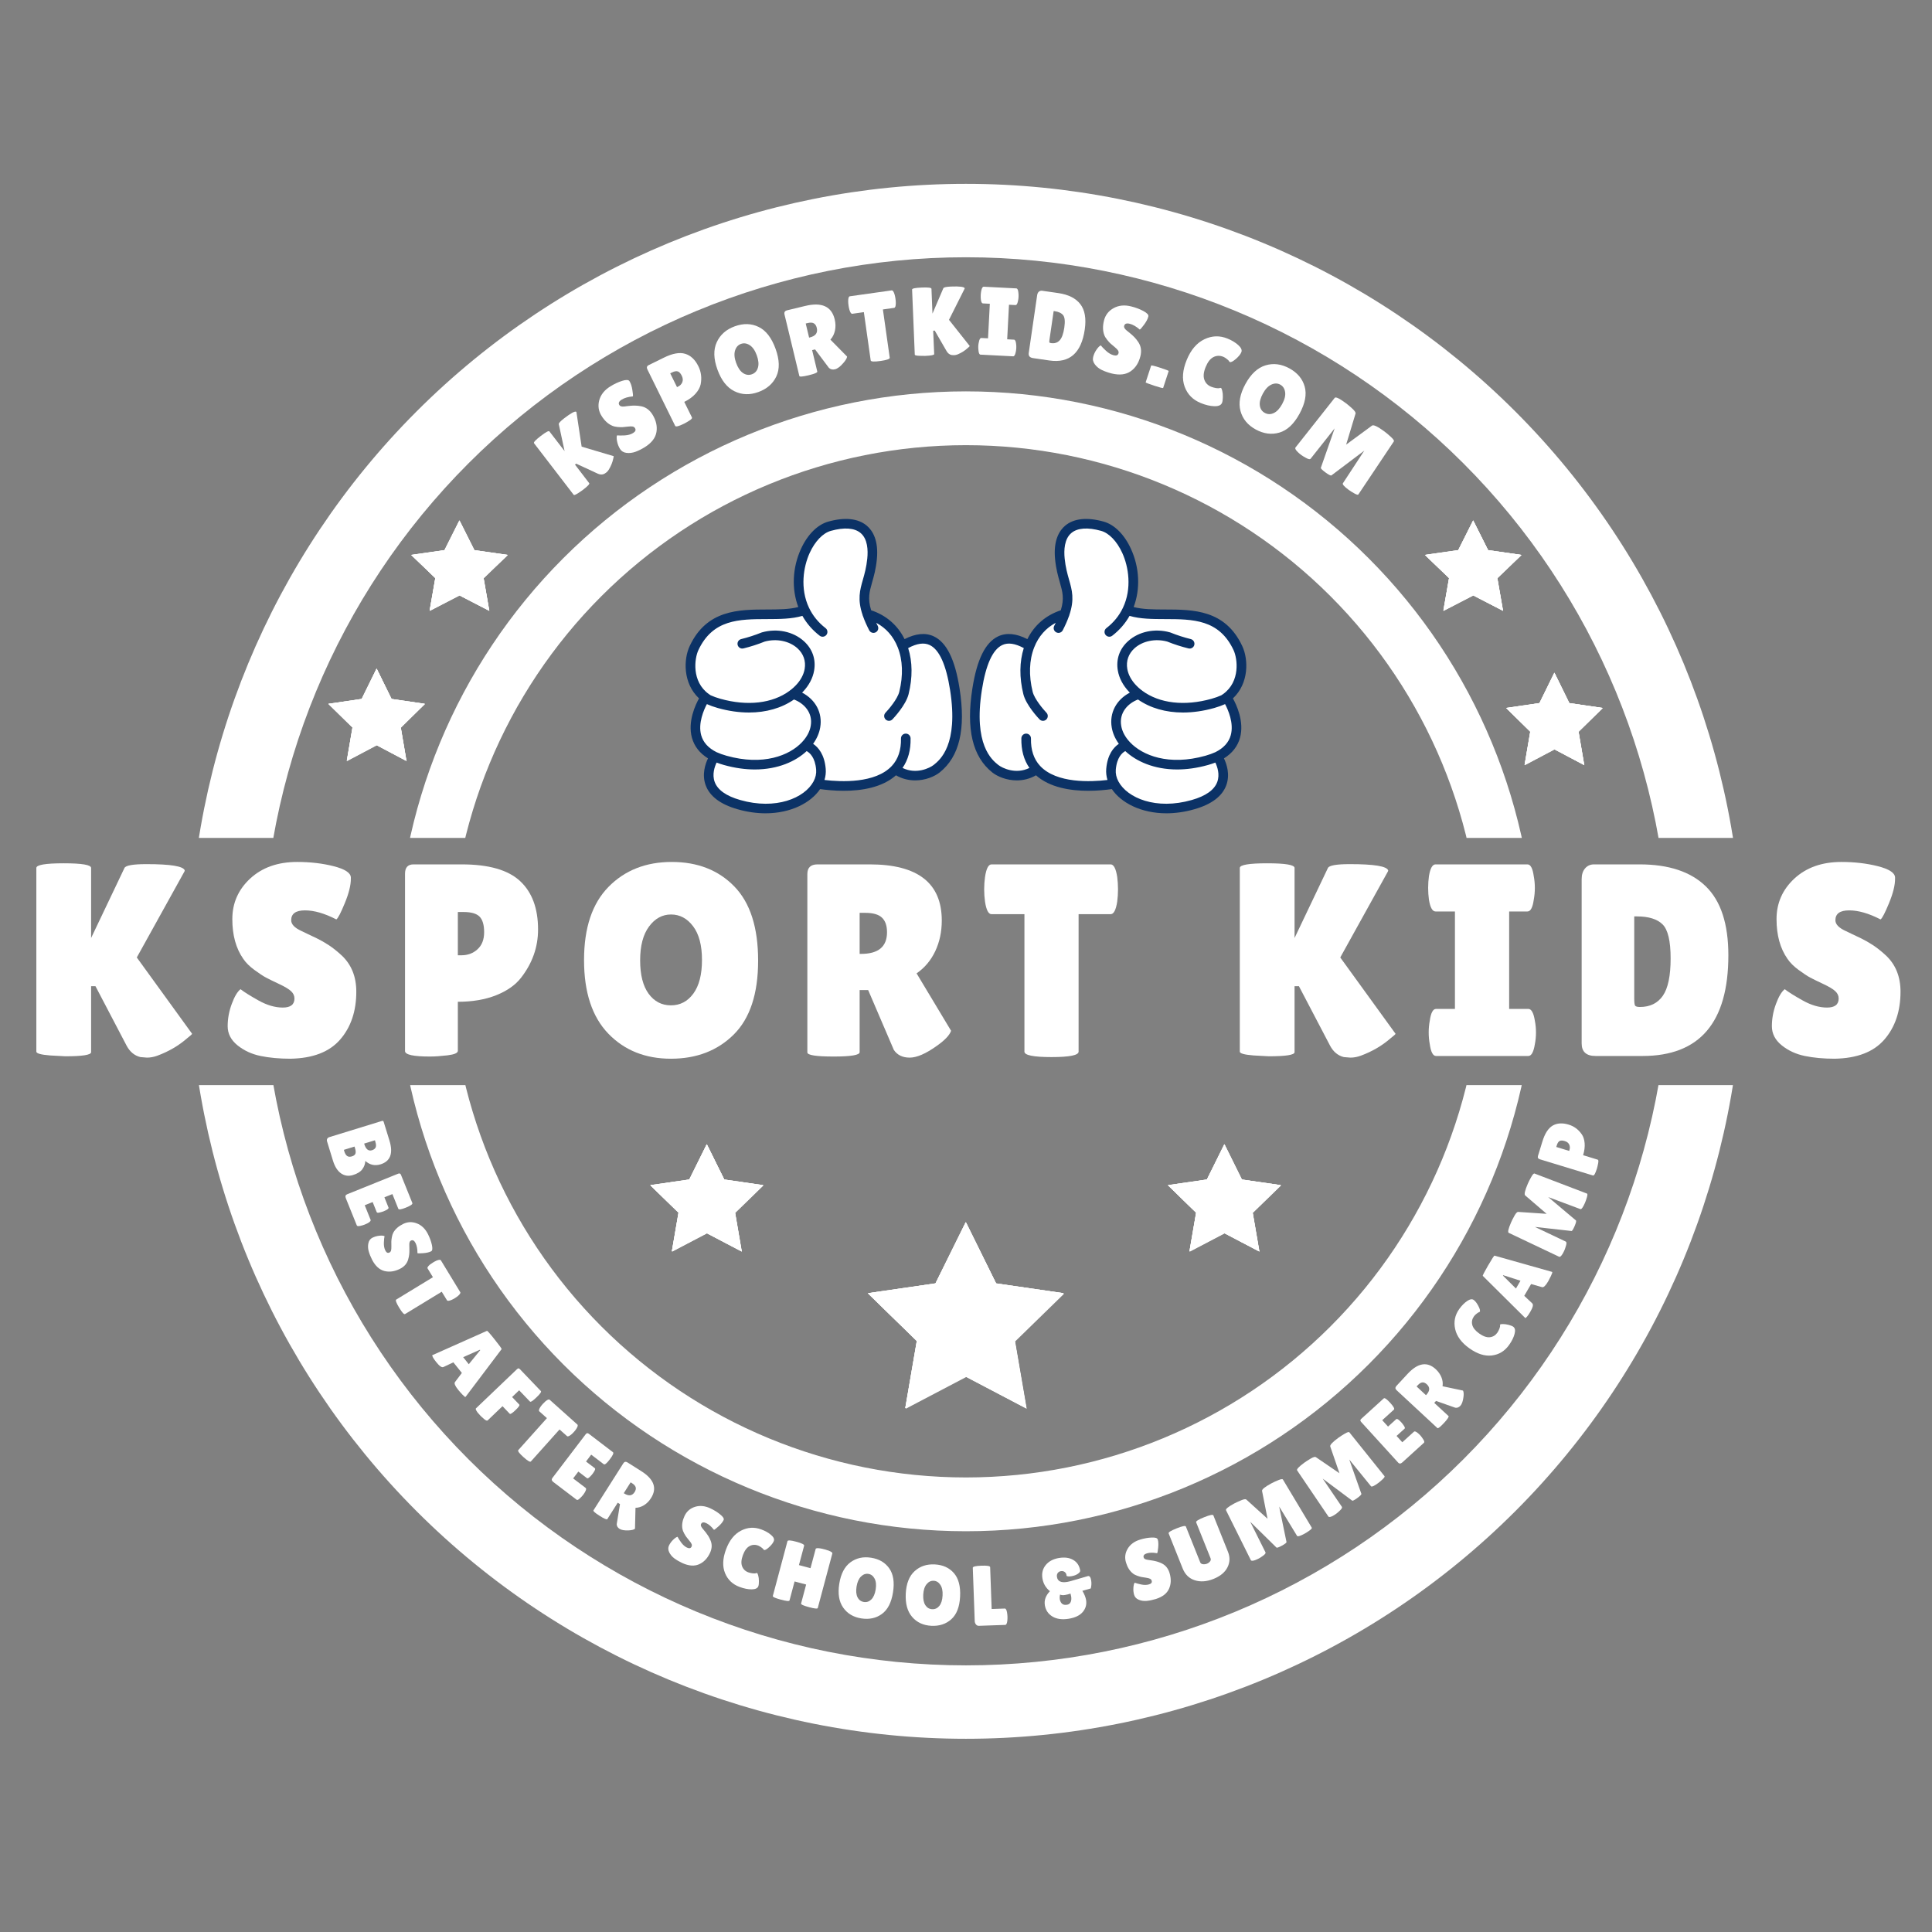 <?xml version="1.0" encoding="UTF-8"?> <svg xmlns="http://www.w3.org/2000/svg" xmlns:xlink="http://www.w3.org/1999/xlink" width="960" zoomAndPan="magnify" viewBox="0 0 720 720" height="960" preserveAspectRatio="xMidYMid meet" version="1.0"><rect x="0" y="0" width="720" height="720" fill="#808080" stroke="none"/><defs><g></g><clipPath id="2b6d4203c5"><path d="M 70.473 68.512 L 649.473 68.512 L 649.473 312.262 L 70.473 312.262 Z M 70.473 68.512 " clip-rule="nonzero"></path></clipPath><clipPath id="11815790ea"><path d="M 122.379 249.152 L 158.379 249.152 L 158.379 283.652 L 122.379 283.652 Z M 122.379 249.152 " clip-rule="nonzero"></path></clipPath><clipPath id="bb5c240d28"><path d="M 70.473 404.383 L 649.473 404.383 L 649.473 647.992 L 70.473 647.992 Z M 70.473 404.383 " clip-rule="nonzero"></path></clipPath><clipPath id="e3a0ca14dc"><path d="M 153.246 194 L 189.246 194 L 189.246 227.691 L 153.246 227.691 Z M 153.246 194 " clip-rule="nonzero"></path></clipPath><clipPath id="21859fc3b0"><path d="M 153.246 193.941 L 189.246 193.941 L 189.246 227.691 L 153.246 227.691 Z M 153.246 193.941 " clip-rule="nonzero"></path></clipPath><clipPath id="75c4cf6474"><path d="M 561.305 250.691 L 597.305 250.691 L 597.305 285.191 L 561.305 285.191 Z M 561.305 250.691 " clip-rule="nonzero"></path></clipPath><clipPath id="f7b4e1adc6"><path d="M 531.035 194 L 567.035 194 L 567.035 227.691 L 531.035 227.691 Z M 531.035 194 " clip-rule="nonzero"></path></clipPath><clipPath id="ef7f37dda4"><path d="M 531.035 193.941 L 567 193.941 L 567 227.691 L 531.035 227.691 Z M 531.035 193.941 " clip-rule="nonzero"></path></clipPath><clipPath id="a7640d0b0e"><path d="M 323.43 455.434 L 396.539 455.434 L 396.539 525.031 L 323.43 525.031 Z M 323.43 455.434 " clip-rule="nonzero"></path></clipPath><clipPath id="96f77c8451"><path d="M 323.43 455.434 L 396.539 455.434 L 396.539 525 L 323.43 525 Z M 323.43 455.434 " clip-rule="nonzero"></path></clipPath><clipPath id="dc6f1a6f7c"><path d="M 435.238 426.414 L 477.418 426.414 L 477.418 466.484 L 435.238 466.484 Z M 435.238 426.414 " clip-rule="nonzero"></path></clipPath><clipPath id="7698b271f9"><path d="M 242.34 426.414 L 284.52 426.414 L 284.52 466.484 L 242.34 466.484 Z M 242.34 426.414 " clip-rule="nonzero"></path></clipPath><clipPath id="3a99a0e15b"><path d="M 361 193 L 465 193 L 465 303.656 L 361 303.656 Z M 361 193 " clip-rule="nonzero"></path></clipPath><clipPath id="0cb296513d"><path d="M 255 193 L 359 193 L 359 303.656 L 255 303.656 Z M 255 193 " clip-rule="nonzero"></path></clipPath></defs><g clip-path="url(#2b6d4203c5)"><path fill="#ffffff" d="M 359.977 68.512 C 283.199 68.512 209.555 99.02 155.266 153.305 C 100.98 207.594 70.473 281.238 70.473 358.016 C 70.473 434.789 100.98 508.434 155.266 562.723 C 209.555 617.012 283.199 647.516 359.977 647.516 C 436.75 647.516 510.395 617.012 564.684 562.723 C 618.973 508.434 649.477 434.789 649.477 358.016 C 649.477 281.238 618.973 207.594 564.684 153.305 C 510.395 99.02 436.75 68.512 359.977 68.512 Z M 359.977 95.875 C 429.504 95.875 496.172 123.488 545.336 172.652 C 594.5 221.816 622.117 288.484 622.117 358.016 C 622.117 427.543 594.5 494.211 545.336 543.375 C 496.172 592.539 429.504 620.156 359.977 620.156 C 290.445 620.156 223.777 592.539 174.613 543.375 C 125.449 494.211 97.836 427.543 97.836 358.016 C 97.836 288.484 125.449 221.816 174.613 172.652 C 223.777 123.488 290.445 95.875 359.977 95.875 Z M 359.977 145.852 C 303.711 145.852 249.738 168.207 209.953 207.992 C 170.168 247.777 147.812 301.75 147.812 358.016 C 147.812 414.277 170.168 468.25 209.953 508.035 C 249.738 547.82 303.711 570.176 359.977 570.176 C 416.242 570.176 470.211 547.82 509.996 508.035 C 549.781 468.25 572.137 414.277 572.137 358.016 C 572.137 301.75 549.781 247.777 509.996 207.992 C 470.211 168.207 416.242 145.852 359.977 145.852 Z M 359.977 165.902 C 410.93 165.902 459.785 186.141 495.816 222.172 C 531.848 258.203 552.086 307.059 552.086 358.016 C 552.086 408.969 531.848 457.828 495.816 493.855 C 459.785 529.887 410.93 550.125 359.977 550.125 C 309.02 550.125 260.164 529.887 224.133 493.855 C 188.102 457.828 167.863 408.969 167.863 358.016 C 167.863 307.059 188.102 258.203 224.133 222.172 C 260.164 186.141 309.02 165.902 359.977 165.902 Z M 359.977 165.902 " fill-opacity="1" fill-rule="nonzero"></path></g><g fill="#ffffff" fill-opacity="1"><g transform="translate(212.731, 185.984)"><g><path d="M 6.859 -5.906 C 7.078 -5.625 6.285 -4.789 4.484 -3.406 L 2.828 -2.266 C 1.805 -1.609 1.223 -1.375 1.078 -1.562 L -13.719 -20.812 C -13.969 -21.133 -13.133 -22.031 -11.219 -23.5 C -9.312 -24.969 -8.234 -25.539 -7.984 -25.219 L -2.328 -17.875 L -4.484 -27.906 C -4.555 -28.281 -3.895 -29.004 -2.5 -30.078 C 0.039 -32.035 1.551 -32.848 2.031 -32.516 C 2.051 -32.473 2.07 -32.422 2.094 -32.359 L 4.031 -19.531 L 15.969 -15.984 C 16 -15.941 15.945 -15.633 15.812 -15.062 C 15.508 -13.625 14.938 -12.227 14.094 -10.875 C 13.832 -10.457 13.52 -10.113 13.156 -9.844 L 12.422 -9.375 C 11.703 -9.051 10.926 -9.07 10.094 -9.438 L 2 -13.188 L 1.547 -12.844 Z M 6.859 -5.906 "></path></g></g></g><g fill="#ffffff" fill-opacity="1"><g transform="translate(232.255, 171.205)"><g><path d="M -2.312 -8.953 C -1.727 -8.891 -0.797 -8.883 0.484 -8.938 C 1.766 -9 2.836 -9.301 3.703 -9.844 C 4.578 -10.383 4.805 -10.988 4.391 -11.656 C 4.203 -11.969 3.914 -12.164 3.531 -12.25 C 3.145 -12.332 2.523 -12.32 1.672 -12.219 C 0.816 -12.113 0.172 -12.047 -0.266 -12.016 C -0.703 -11.992 -1.316 -12.016 -2.109 -12.078 C -2.898 -12.148 -3.57 -12.312 -4.125 -12.562 C -5.656 -13.219 -6.977 -14.445 -8.094 -16.25 C -9.219 -18.062 -9.492 -20.004 -8.922 -22.078 C -8.348 -24.148 -6.977 -25.859 -4.812 -27.203 C -3.332 -28.117 -1.867 -28.805 -0.422 -29.266 C 1.023 -29.723 1.93 -29.703 2.297 -29.203 C 2.328 -29.141 2.363 -29.078 2.406 -29.016 C 2.852 -28.305 3.188 -27.266 3.406 -25.891 C 3.633 -24.516 3.695 -23.711 3.594 -23.484 C 1.852 -23.328 0.469 -22.926 -0.562 -22.281 C -1.602 -21.645 -1.895 -20.961 -1.438 -20.234 C -1.156 -19.773 -0.52 -19.602 0.469 -19.719 C 0.688 -19.75 0.988 -19.789 1.375 -19.844 C 1.758 -19.895 2.211 -19.941 2.734 -19.984 C 3.266 -20.035 3.852 -20.055 4.5 -20.047 C 5.145 -20.035 5.883 -19.953 6.719 -19.797 C 8.445 -19.441 9.836 -18.422 10.891 -16.734 C 12.242 -14.547 12.742 -12.375 12.391 -10.219 C 12.047 -8.07 10.625 -6.203 8.125 -4.609 C 6.895 -3.848 5.719 -3.258 4.594 -2.844 C 3.477 -2.438 2.363 -2.297 1.25 -2.422 C 0.145 -2.555 -0.664 -3.047 -1.188 -3.891 C -1.707 -4.734 -2.07 -5.664 -2.281 -6.688 C -2.488 -7.719 -2.5 -8.473 -2.312 -8.953 Z M -2.312 -8.953 "></path></g></g></g><g fill="#ffffff" fill-opacity="1"><g transform="translate(250.412, 160.035)"><g><path d="M 4.469 -2.125 C 2.508 -1.156 1.422 -0.891 1.203 -1.328 L -9.141 -22.344 C -9.504 -23.082 -9.352 -23.617 -8.688 -23.953 L -2.969 -26.766 C 0.227 -28.336 2.859 -28.812 4.922 -28.188 C 6.992 -27.57 8.645 -26.008 9.875 -23.5 C 10.895 -21.426 11.172 -19.191 10.703 -16.797 C 10.441 -15.598 9.789 -14.422 8.75 -13.266 C 7.707 -12.109 6.32 -11.109 4.594 -10.266 L 7.469 -4.438 C 7.594 -4.176 7.27 -3.797 6.5 -3.297 C 5.738 -2.805 5.062 -2.414 4.469 -2.125 Z M -0.641 -20.906 L 1.891 -15.766 L 2.312 -15.969 C 3.07 -16.344 3.594 -16.895 3.875 -17.625 C 4.156 -18.363 4.082 -19.164 3.656 -20.031 C 3.227 -20.895 2.742 -21.422 2.203 -21.609 C 1.66 -21.805 0.938 -21.68 0.031 -21.234 Z M -0.641 -20.906 "></path></g></g></g><g fill="#ffffff" fill-opacity="1"><g transform="translate(270.67, 150.042)"><g><path d="M 11.938 -3.938 C 8.75 -2.781 5.773 -2.883 3.016 -4.25 C 0.254 -5.613 -1.848 -8.297 -3.297 -12.297 C -4.754 -16.305 -4.844 -19.707 -3.562 -22.5 C -2.281 -25.301 -0.035 -27.281 3.172 -28.438 C 6.379 -29.602 9.336 -29.523 12.047 -28.203 C 14.766 -26.891 16.867 -24.176 18.359 -20.062 C 19.848 -15.957 19.945 -12.531 18.656 -9.781 C 17.363 -7.039 15.125 -5.094 11.938 -3.938 Z M 5.453 -21.875 C 4.367 -21.477 3.633 -20.645 3.25 -19.375 C 2.875 -18.113 3.016 -16.582 3.672 -14.781 C 4.328 -12.977 5.18 -11.723 6.234 -11.016 C 7.297 -10.305 8.398 -10.156 9.547 -10.562 C 10.691 -10.977 11.441 -11.805 11.797 -13.047 C 12.16 -14.285 12.016 -15.812 11.359 -17.625 C 10.703 -19.438 9.828 -20.695 8.734 -21.406 C 7.641 -22.113 6.547 -22.27 5.453 -21.875 Z M 5.453 -21.875 "></path></g></g></g><g fill="#ffffff" fill-opacity="1"><g transform="translate(296.236, 140.998)"><g><path d="M 8.344 -2.531 C 8.438 -2.156 7.375 -1.695 5.156 -1.156 C 2.906 -0.613 1.738 -0.52 1.656 -0.875 L -3.875 -23.812 C -4.07 -24.633 -3.742 -25.148 -2.891 -25.359 L 3.844 -26.984 C 10.008 -28.473 13.672 -26.812 14.828 -22 C 15.18 -20.551 15.219 -19.164 14.938 -17.844 C 14.664 -16.531 14.098 -15.391 13.234 -14.422 L 19.453 -8.109 C 19.391 -7.504 18.93 -6.719 18.078 -5.75 C 16.91 -4.383 15.867 -3.594 14.953 -3.375 C 14.047 -3.156 13.289 -3.328 12.688 -3.891 L 7.516 -10.781 L 6.422 -10.516 Z M 4.031 -20.438 L 5.297 -15.172 L 5.484 -15.219 C 7.711 -15.75 8.602 -16.941 8.156 -18.797 C 7.957 -19.629 7.586 -20.195 7.047 -20.5 C 6.516 -20.812 5.758 -20.848 4.781 -20.609 Z M 4.031 -20.438 "></path></g></g></g><g fill="#ffffff" fill-opacity="1"><g transform="translate(319.077, 135.669)"><g><path d="M 12.5 -2.359 C 12.562 -1.879 11.41 -1.473 9.047 -1.141 C 6.68 -0.805 5.469 -0.879 5.406 -1.359 L 2.859 -19.344 L -1.453 -18.734 C -1.848 -18.672 -2.207 -19.176 -2.531 -20.25 C -2.676 -20.77 -2.785 -21.305 -2.859 -21.859 C -2.941 -22.41 -2.984 -22.953 -2.984 -23.484 C -2.973 -24.598 -2.77 -25.188 -2.375 -25.25 L 13.219 -27.453 C 13.625 -27.504 13.988 -26.992 14.312 -25.922 C 14.457 -25.41 14.566 -24.879 14.641 -24.328 C 14.723 -23.773 14.766 -23.227 14.766 -22.688 C 14.754 -21.57 14.547 -20.988 14.141 -20.938 L 9.953 -20.344 Z M 12.5 -2.359 "></path></g></g></g><g fill="#ffffff" fill-opacity="1"><g transform="translate(339.13, 132.833)"><g><path d="M 9.016 -0.875 C 9.023 -0.52 7.898 -0.297 5.641 -0.203 L 3.625 -0.234 C 2.406 -0.273 1.789 -0.414 1.781 -0.656 L 0.781 -24.922 C 0.758 -25.328 1.953 -25.578 4.359 -25.672 C 6.766 -25.773 7.977 -25.625 8 -25.219 L 8.375 -15.953 L 12.422 -25.406 C 12.566 -25.758 13.52 -25.973 15.281 -26.047 C 18.488 -26.172 20.191 -25.957 20.391 -25.406 C 20.391 -25.363 20.379 -25.316 20.359 -25.266 L 14.531 -13.641 L 22.266 -3.875 C 22.266 -3.82 22.047 -3.602 21.609 -3.219 C 20.535 -2.207 19.258 -1.391 17.781 -0.766 C 17.332 -0.586 16.879 -0.488 16.422 -0.469 L 15.547 -0.516 C 14.773 -0.66 14.148 -1.129 13.672 -1.922 L 9.219 -9.625 L 8.641 -9.594 Z M 9.016 -0.875 "></path></g></g></g><g fill="#ffffff" fill-opacity="1"><g transform="translate(363.693, 132.069)"><g><path d="M 4.516 -5.984 L 5.188 -18.859 L 2.609 -19 C 2.203 -19.02 1.941 -19.547 1.828 -20.578 C 1.785 -21.098 1.773 -21.625 1.797 -22.156 C 1.828 -22.688 1.891 -23.203 1.984 -23.703 C 2.203 -24.734 2.516 -25.238 2.922 -25.219 L 15.062 -24.594 C 15.477 -24.57 15.734 -24.039 15.828 -23 C 15.898 -22.477 15.922 -21.953 15.891 -21.422 C 15.867 -20.891 15.797 -20.375 15.672 -19.875 C 15.473 -18.852 15.164 -18.352 14.75 -18.375 L 12.328 -18.5 L 11.656 -5.625 L 14.188 -5.484 C 14.602 -5.461 14.867 -4.938 14.984 -3.906 C 15.055 -3.395 15.078 -2.875 15.047 -2.344 C 15.023 -1.812 14.953 -1.297 14.828 -0.797 C 14.609 0.234 14.289 0.738 13.875 0.719 L 1.703 0.094 C 1.285 0.07 1.035 -0.461 0.953 -1.516 C 0.879 -2.023 0.852 -2.547 0.875 -3.078 C 0.906 -3.609 0.984 -4.125 1.109 -4.625 C 1.297 -5.633 1.598 -6.129 2.016 -6.109 Z M 4.516 -5.984 "></path></g></g></g><g fill="#ffffff" fill-opacity="1"><g transform="translate(381.353, 132.921)"><g><path d="M 2.031 -1.391 L 5.156 -22.859 C 5.238 -23.461 5.453 -23.914 5.797 -24.219 C 6.148 -24.52 6.566 -24.633 7.047 -24.562 L 13.031 -23.703 C 16.82 -23.148 19.562 -21.773 21.25 -19.578 C 22.945 -17.391 23.5 -14.238 22.906 -10.125 C 21.625 -1.344 17.234 2.504 9.734 1.422 L 3.625 0.531 C 2.406 0.352 1.875 -0.285 2.031 -1.391 Z M 11.312 -17 L 9.75 -6.297 C 9.676 -5.785 9.664 -5.461 9.719 -5.328 C 9.781 -5.191 9.992 -5.098 10.359 -5.047 C 11.66 -4.859 12.723 -5.203 13.547 -6.078 C 14.367 -6.953 14.945 -8.531 15.281 -10.812 C 15.613 -13.094 15.477 -14.629 14.875 -15.422 C 14.27 -16.223 13.207 -16.734 11.688 -16.953 Z M 11.312 -17 "></path></g></g></g><g fill="#ffffff" fill-opacity="1"><g transform="translate(405.42, 136.601)"><g><path d="M 4.812 -7.891 C 5.156 -7.43 5.797 -6.766 6.734 -5.891 C 7.672 -5.016 8.633 -4.453 9.625 -4.203 C 10.625 -3.953 11.223 -4.207 11.422 -4.969 C 11.504 -5.32 11.441 -5.664 11.234 -6 C 11.023 -6.344 10.586 -6.785 9.922 -7.328 C 9.254 -7.867 8.758 -8.285 8.438 -8.578 C 8.113 -8.867 7.703 -9.32 7.203 -9.938 C 6.703 -10.551 6.344 -11.141 6.125 -11.703 C 5.531 -13.273 5.488 -15.086 6 -17.141 C 6.52 -19.203 7.723 -20.75 9.609 -21.781 C 11.492 -22.82 13.672 -23.031 16.141 -22.406 C 17.828 -21.988 19.344 -21.414 20.688 -20.688 C 22.031 -19.969 22.648 -19.312 22.547 -18.719 C 22.523 -18.645 22.504 -18.57 22.484 -18.5 C 22.285 -17.688 21.77 -16.719 20.938 -15.594 C 20.113 -14.477 19.582 -13.875 19.344 -13.781 C 18.031 -14.926 16.781 -15.645 15.594 -15.938 C 14.414 -16.238 13.723 -15.973 13.516 -15.141 C 13.379 -14.617 13.695 -14.047 14.469 -13.422 C 14.633 -13.285 14.875 -13.094 15.188 -12.844 C 15.5 -12.594 15.852 -12.301 16.25 -11.969 C 16.645 -11.633 17.066 -11.227 17.516 -10.75 C 17.961 -10.281 18.414 -9.691 18.875 -8.984 C 19.82 -7.492 20.055 -5.789 19.578 -3.875 C 18.953 -1.363 17.75 0.508 15.969 1.75 C 14.188 3 11.852 3.285 8.969 2.609 C 7.562 2.254 6.32 1.82 5.25 1.312 C 4.176 0.801 3.301 0.102 2.625 -0.781 C 1.945 -1.676 1.727 -2.602 1.969 -3.562 C 2.207 -4.531 2.625 -5.441 3.219 -6.297 C 3.812 -7.16 4.344 -7.691 4.812 -7.891 Z M 4.812 -7.891 "></path></g></g></g><g fill="#ffffff" fill-opacity="1"><g transform="translate(426.317, 142.113)"><g><path d="M 7.156 2.453 C 7.102 2.609 5.992 2.332 3.828 1.625 C 1.66 0.914 0.598 0.492 0.641 0.359 L 2.672 -5.844 C 2.734 -6.039 3.848 -5.785 6.016 -5.078 C 8.18 -4.367 9.25 -3.957 9.219 -3.844 Z M 7.156 2.453 "></path></g></g></g><g fill="#ffffff" fill-opacity="1"><g transform="translate(436.501, 145.305)"><g><path d="M 21 -19.109 C 22.625 -18.441 23.961 -17.625 25.016 -16.656 C 26.066 -15.695 26.43 -14.828 26.109 -14.047 C 25.785 -13.266 25.094 -12.414 24.031 -11.5 C 22.969 -10.594 22.234 -10.223 21.828 -10.391 C 21.711 -10.43 21.609 -10.547 21.516 -10.734 C 21.422 -10.922 21.141 -11.191 20.672 -11.547 C 20.211 -11.91 19.797 -12.172 19.422 -12.328 C 18.129 -12.859 16.895 -12.828 15.719 -12.234 C 14.551 -11.648 13.582 -10.414 12.812 -8.531 C 12.039 -6.645 11.875 -5.078 12.312 -3.828 C 12.75 -2.578 13.594 -1.695 14.844 -1.188 C 15.352 -0.977 15.953 -0.812 16.641 -0.688 C 17.336 -0.57 17.879 -0.594 18.266 -0.75 C 18.328 -0.77 18.422 -0.754 18.547 -0.703 C 18.68 -0.648 18.832 -0.301 19 0.344 C 19.164 1 19.238 1.797 19.219 2.734 C 19.195 3.68 19.094 4.379 18.906 4.828 C 18.551 5.703 17.598 6.117 16.047 6.078 C 14.492 6.035 12.801 5.641 10.969 4.891 C 8.02 3.68 6.023 1.648 4.984 -1.203 C 3.941 -4.055 4.195 -7.375 5.75 -11.156 C 7.301 -14.945 9.5 -17.52 12.344 -18.875 C 15.188 -20.238 18.07 -20.316 21 -19.109 Z M 21 -19.109 "></path></g></g></g><g fill="#ffffff" fill-opacity="1"><g transform="translate(457.112, 153.741)"><g><path d="M 10.859 6.312 C 7.891 4.695 6 2.406 5.188 -0.562 C 4.375 -3.531 4.984 -6.883 7.016 -10.625 C 9.055 -14.363 11.547 -16.68 14.484 -17.578 C 17.43 -18.473 20.398 -18.102 23.391 -16.469 C 26.391 -14.832 28.297 -12.566 29.109 -9.672 C 29.922 -6.773 29.281 -3.406 27.188 0.438 C 25.094 4.281 22.594 6.625 19.688 7.469 C 16.781 8.32 13.836 7.938 10.859 6.312 Z M 19.984 -10.406 C 18.973 -10.957 17.867 -10.957 16.672 -10.406 C 15.484 -9.852 14.43 -8.734 13.516 -7.047 C 12.598 -5.359 12.223 -3.883 12.391 -2.625 C 12.555 -1.363 13.176 -0.441 14.25 0.141 C 15.32 0.723 16.438 0.738 17.594 0.188 C 18.758 -0.363 19.801 -1.484 20.719 -3.172 C 21.645 -4.859 22.008 -6.348 21.812 -7.641 C 21.613 -8.93 21.004 -9.852 19.984 -10.406 Z M 19.984 -10.406 "></path></g></g></g><g fill="#ffffff" fill-opacity="1"><g transform="translate(480.781, 166.464)"><g><path d="M 21.859 16.109 C 20.129 14.836 19.406 14.008 19.688 13.625 L 27.656 1.469 L 15.406 10.703 C 15.156 10.867 14.406 10.492 13.156 9.578 C 11.914 8.66 11.352 8.082 11.469 7.844 L 16.609 -6.828 L 7.641 4.5 C 7.422 4.77 6.91 4.695 6.109 4.281 C 5.305 3.863 4.664 3.477 4.188 3.125 C 3.719 2.781 3.281 2.41 2.875 2.016 C 2.031 1.191 1.75 0.613 2.031 0.281 L 16.625 -18.188 C 16.977 -18.656 18.344 -18.016 20.719 -16.266 C 21.414 -15.754 22.227 -15.07 23.156 -14.219 C 24.082 -13.363 24.492 -12.738 24.391 -12.344 L 20.891 -0.766 L 30.531 -7.859 C 31.082 -8.254 32.613 -7.531 35.125 -5.688 C 35.844 -5.164 36.66 -4.477 37.578 -3.625 C 38.492 -2.781 38.852 -2.223 38.656 -1.953 L 25.438 17.812 C 25.281 18.02 24.785 17.891 23.953 17.422 C 23.129 16.961 22.43 16.523 21.859 16.109 Z M 21.859 16.109 "></path></g></g></g><g clip-path="url(#11815790ea)"><path fill="#ffffff" d="M 140.426 249.27 L 145.973 260.582 L 158.379 262.398 L 149.398 271.211 L 151.523 283.645 L 140.426 277.773 L 129.32 283.645 L 131.438 271.211 L 122.465 262.398 L 134.871 260.582 Z M 140.426 249.27 " fill-opacity="1" fill-rule="nonzero"></path><path fill="#ffffff" d="M 140.34 249.16 L 145.891 260.473 L 158.301 262.289 L 149.32 271.102 L 151.438 283.535 L 140.34 277.664 L 129.238 283.535 L 131.359 271.102 L 122.379 262.289 L 134.785 260.473 Z M 140.34 249.16 " fill-opacity="1" fill-rule="nonzero"></path><path fill="#ffffff" d="M 140.34 249.16 L 145.891 260.473 L 158.301 262.289 L 149.32 271.102 L 151.438 283.535 L 140.34 277.664 L 129.238 283.535 L 131.359 271.102 L 122.379 262.289 L 134.785 260.473 Z M 140.34 249.16 " fill-opacity="1" fill-rule="nonzero"></path><path fill="#ffffff" d="M 140.34 249.16 L 145.891 260.473 L 158.301 262.289 L 149.32 271.102 L 151.438 283.535 L 140.34 277.664 L 129.238 283.535 L 131.359 271.102 L 122.379 262.289 L 134.785 260.473 Z M 140.34 249.16 " fill-opacity="1" fill-rule="nonzero"></path></g><g clip-path="url(#bb5c240d28)"><path fill="#ffffff" d="M 359.977 647.992 C 283.199 647.992 209.555 617.488 155.266 563.199 C 100.98 508.914 70.473 435.266 70.473 358.492 C 70.473 281.719 100.98 208.074 155.266 153.785 C 209.555 99.496 283.199 68.992 359.977 68.992 C 436.75 68.992 510.395 99.496 564.684 153.785 C 618.973 208.074 649.477 281.719 649.477 358.492 C 649.477 435.266 618.973 508.914 564.684 563.199 C 510.395 617.488 436.75 647.992 359.977 647.992 Z M 359.977 620.633 C 429.504 620.633 496.172 593.02 545.336 543.855 C 594.5 494.688 622.117 428.023 622.117 358.492 C 622.117 288.965 594.5 222.297 545.336 173.133 C 496.172 123.965 429.504 96.352 359.977 96.352 C 290.445 96.352 223.777 123.965 174.613 173.133 C 125.449 222.297 97.836 288.965 97.836 358.492 C 97.836 428.023 125.449 494.688 174.613 543.855 C 223.777 593.02 290.445 620.633 359.977 620.633 Z M 359.977 570.652 C 303.711 570.652 249.738 548.297 209.953 508.516 C 170.168 468.727 147.812 414.758 147.812 358.492 C 147.812 302.227 170.168 248.258 209.953 208.473 C 249.738 168.688 303.711 146.332 359.977 146.332 C 416.242 146.332 470.211 168.688 509.996 208.473 C 549.781 248.258 572.137 302.227 572.137 358.492 C 572.137 414.758 549.781 468.727 509.996 508.516 C 470.211 548.297 416.242 570.652 359.977 570.652 Z M 359.977 550.602 C 410.93 550.602 459.785 530.367 495.816 494.336 C 531.848 458.305 552.086 409.445 552.086 358.492 C 552.086 307.539 531.848 258.68 495.816 222.648 C 459.785 186.617 410.93 166.383 359.977 166.383 C 309.02 166.383 260.164 186.617 224.133 222.648 C 188.102 258.68 167.863 307.539 167.863 358.492 C 167.863 409.445 188.102 458.305 224.133 494.336 C 260.164 530.367 309.02 550.602 359.977 550.602 Z M 359.977 550.602 " fill-opacity="1" fill-rule="nonzero"></path></g><g fill="#ffffff" fill-opacity="1"><g transform="translate(120.939, 422.292)"><g><path d="M 20.875 11.625 C 18.77 12.27 16.879 11.848 15.203 10.359 C 15.16 11.461 14.789 12.488 14.094 13.438 C 13.406 14.383 12.242 15.109 10.609 15.609 C 8.984 16.117 7.504 15.914 6.172 15 C 4.848 14.082 3.836 12.492 3.141 10.234 L 0.938 3.047 C 0.832 2.703 0.859 2.379 1.016 2.078 C 1.18 1.785 1.457 1.582 1.844 1.469 L 21.344 -4.531 C 21.57 -4.594 21.734 -4.598 21.828 -4.547 C 21.922 -4.504 22 -4.375 22.062 -4.156 L 24.203 2.781 C 25.66 7.539 24.551 10.488 20.875 11.625 Z M 18.781 2.656 L 14.766 3.891 L 14.812 4.047 C 15.406 5.992 16.359 6.77 17.672 6.375 C 18.367 6.156 18.828 5.805 19.047 5.328 C 19.266 4.848 19.238 4.172 18.969 3.297 Z M 11.188 5 L 7.219 6.219 L 7.375 6.781 C 7.645 7.656 8.004 8.238 8.453 8.531 C 8.91 8.832 9.492 8.875 10.203 8.656 C 10.91 8.445 11.348 8.109 11.516 7.641 C 11.691 7.18 11.645 6.516 11.375 5.641 Z M 11.188 5 "></path></g></g></g><g fill="#ffffff" fill-opacity="1"><g transform="translate(127.846, 443.969)"><g><path d="M 16.938 6.047 C 17.094 6.43 16.484 6.898 15.109 7.453 C 14.691 7.617 14.18 7.77 13.578 7.906 C 12.984 8.039 12.641 7.992 12.547 7.766 L 11.031 4 L 8.078 5.188 L 10.266 10.625 C 10.398 10.969 10.062 11.375 9.25 11.844 C 8.895 12.039 8.504 12.223 8.078 12.391 C 7.66 12.566 7.094 12.734 6.375 12.891 C 5.656 13.047 5.238 12.984 5.125 12.703 L 1.047 2.609 C 0.742 1.859 0.895 1.359 1.5 1.109 L 20.516 -6.562 C 21.023 -6.77 21.375 -6.648 21.562 -6.203 L 25.828 4.375 C 25.992 4.789 25.203 5.352 23.453 6.062 C 21.711 6.77 20.758 6.914 20.594 6.5 L 18.391 1.031 L 15.406 2.234 Z M 16.938 6.047 "></path></g></g></g><g fill="#ffffff" fill-opacity="1"><g transform="translate(135.26, 461.992)"><g><path d="M 8.047 -1.312 C 7.93 -0.812 7.848 0 7.797 1.125 C 7.754 2.258 7.938 3.227 8.344 4.031 C 8.75 4.844 9.266 5.094 9.891 4.781 C 10.172 4.633 10.363 4.391 10.469 4.047 C 10.57 3.711 10.613 3.172 10.594 2.422 C 10.57 1.672 10.566 1.102 10.578 0.719 C 10.586 0.332 10.648 -0.203 10.766 -0.891 C 10.879 -1.578 11.066 -2.16 11.328 -2.641 C 12.035 -3.93 13.227 -4.992 14.906 -5.828 C 16.582 -6.672 18.301 -6.754 20.062 -6.078 C 21.832 -5.41 23.223 -4.07 24.234 -2.062 C 24.922 -0.695 25.406 0.633 25.688 1.938 C 25.977 3.25 25.898 4.039 25.453 4.312 C 25.391 4.332 25.332 4.359 25.281 4.391 C 24.602 4.723 23.656 4.938 22.438 5.031 C 21.219 5.125 20.508 5.117 20.312 5.016 C 20.32 3.473 20.086 2.223 19.609 1.266 C 19.129 0.305 18.551 0 17.875 0.344 C 17.445 0.551 17.25 1.086 17.281 1.953 C 17.281 2.148 17.285 2.422 17.297 2.766 C 17.305 3.109 17.312 3.516 17.312 3.984 C 17.32 4.453 17.297 4.969 17.234 5.531 C 17.172 6.094 17.035 6.734 16.828 7.453 C 16.379 8.941 15.375 10.078 13.812 10.859 C 11.781 11.879 9.836 12.148 7.984 11.672 C 6.141 11.191 4.613 9.797 3.406 7.484 C 2.832 6.348 2.406 5.27 2.125 4.25 C 1.852 3.238 1.82 2.254 2.031 1.297 C 2.238 0.336 2.734 -0.332 3.516 -0.719 C 4.297 -1.113 5.141 -1.363 6.047 -1.469 C 6.961 -1.57 7.629 -1.52 8.047 -1.312 Z M 8.047 -1.312 "></path></g></g></g><g fill="#ffffff" fill-opacity="1"><g transform="translate(144.699, 480.418)"><g><path d="M 6.25 9.297 C 5.883 9.516 5.156 8.723 4.062 6.922 C 2.969 5.117 2.602 4.109 2.969 3.891 L 16.641 -4.438 L 14.656 -7.703 C 14.469 -8.004 14.75 -8.477 15.5 -9.125 C 15.863 -9.406 16.254 -9.672 16.672 -9.922 C 17.086 -10.18 17.508 -10.41 17.938 -10.609 C 18.863 -10.984 19.422 -11.02 19.609 -10.719 L 26.828 1.141 C 27.004 1.441 26.711 1.914 25.953 2.562 C 25.586 2.863 25.195 3.141 24.781 3.391 C 24.363 3.648 23.941 3.867 23.516 4.047 C 22.598 4.422 22.051 4.457 21.875 4.156 L 19.922 0.969 Z M 6.25 9.297 "></path></g></g></g><g fill="#ffffff" fill-opacity="1"><g transform="translate(155.059, 496.957)"><g></g></g></g><g fill="#ffffff" fill-opacity="1"><g transform="translate(160.438, 504.954)"><g><path d="M 10.312 12.984 C 9.145 11.535 8.75 10.57 9.125 10.094 L 11.688 6.703 L 8.516 2.75 L 4.844 4.484 C 4.258 4.797 3.367 4.203 2.172 2.703 C 1.523 1.91 1.094 1.285 0.875 0.828 C 0.664 0.379 0.594 0.133 0.656 0.094 L 21.031 -8.984 C 21.164 -9.086 22.141 -8 23.953 -5.719 C 25.773 -3.445 26.617 -2.258 26.484 -2.156 L 13.047 15.641 C 12.922 15.742 12.52 15.438 11.844 14.719 C 11.176 14.008 10.664 13.43 10.312 12.984 Z M 12.172 0.828 L 14.266 3.453 L 18.531 -1.797 L 18.406 -1.938 Z M 12.172 0.828 "></path></g></g></g><g fill="#ffffff" fill-opacity="1"><g transform="translate(176.111, 524.075)"><g><path d="M 25.469 -5.656 C 25.719 -5.383 25.16 -4.598 23.797 -3.297 C 22.441 -1.992 21.641 -1.477 21.391 -1.75 L 17.359 -5.953 L 14.734 -3.438 L 17.422 -0.625 C 17.66 -0.375 17.18 0.316 15.984 1.453 C 14.797 2.586 14.086 3.035 13.859 2.797 L 11.156 -0.031 L 5.625 5.266 C 5.406 5.473 4.984 5.32 4.359 4.812 C 3.742 4.301 3.254 3.852 2.891 3.469 L 1.891 2.344 C 1.266 1.508 1.055 0.988 1.266 0.781 L 16.531 -13.797 C 16.781 -14.035 16.988 -14.145 17.156 -14.125 C 17.32 -14.102 17.5 -13.988 17.688 -13.781 Z M 25.469 -5.656 "></path></g></g></g><g fill="#ffffff" fill-opacity="1"><g transform="translate(189.178, 537.563)"><g><path d="M 8.672 7.078 C 8.391 7.398 7.461 6.859 5.891 5.453 C 4.328 4.047 3.688 3.18 3.969 2.859 L 14.641 -9.062 L 11.797 -11.609 C 11.535 -11.848 11.672 -12.383 12.203 -13.219 C 12.461 -13.594 12.754 -13.961 13.078 -14.328 C 13.41 -14.691 13.754 -15.031 14.109 -15.344 C 14.879 -15.969 15.395 -16.16 15.656 -15.922 L 26 -6.672 C 26.258 -6.43 26.125 -5.895 25.594 -5.062 C 25.332 -4.664 25.035 -4.285 24.703 -3.922 C 24.379 -3.555 24.039 -3.227 23.688 -2.938 C 22.914 -2.312 22.398 -2.117 22.141 -2.359 L 19.344 -4.844 Z M 8.672 7.078 "></path></g></g></g><g fill="#ffffff" fill-opacity="1"><g transform="translate(203.997, 550.62)"><g><path d="M 17.672 -3.469 C 17.992 -3.219 17.703 -2.5 16.797 -1.312 C 16.523 -0.957 16.164 -0.566 15.719 -0.141 C 15.281 0.273 14.957 0.406 14.75 0.25 L 11.531 -2.203 L 9.594 0.344 L 14.266 3.891 C 14.555 4.117 14.469 4.641 14 5.453 C 13.801 5.805 13.562 6.16 13.281 6.516 C 13.008 6.879 12.602 7.312 12.062 7.812 C 11.531 8.32 11.145 8.484 10.906 8.297 L 2.234 1.703 C 1.586 1.211 1.461 0.707 1.859 0.188 L 14.281 -16.125 C 14.613 -16.562 14.977 -16.633 15.375 -16.344 L 24.438 -9.422 C 24.801 -9.148 24.41 -8.266 23.266 -6.766 C 22.129 -5.273 21.379 -4.664 21.016 -4.938 L 16.328 -8.516 L 14.391 -5.953 Z M 17.672 -3.469 "></path></g></g></g><g fill="#ffffff" fill-opacity="1"><g transform="translate(219.596, 562.379)"><g><path d="M 6.734 3.75 C 6.547 4.031 5.602 3.629 3.906 2.547 C 2.176 1.453 1.395 0.77 1.562 0.5 L 12.703 -17.047 C 13.098 -17.672 13.625 -17.773 14.281 -17.359 L 19.438 -14.094 C 24.156 -11.094 25.348 -7.754 23.016 -4.078 C 22.305 -2.953 21.445 -2.078 20.438 -1.453 C 19.438 -0.828 18.367 -0.492 17.234 -0.453 L 17.047 7.344 C 16.629 7.688 15.848 7.891 14.703 7.953 C 13.148 8.023 12.02 7.836 11.312 7.391 C 10.613 6.953 10.254 6.375 10.234 5.656 L 11.453 -1.844 L 10.609 -2.359 Z M 15.422 -9.953 L 12.859 -5.906 L 13 -5.828 C 14.707 -4.742 16.008 -4.91 16.906 -6.328 C 17.32 -6.984 17.457 -7.57 17.312 -8.094 C 17.176 -8.625 16.734 -9.129 15.984 -9.609 Z M 15.422 -9.953 "></path></g></g></g><g fill="#ffffff" fill-opacity="1"><g transform="translate(238.666, 574.101)"><g></g></g></g><g fill="#ffffff" fill-opacity="1"><g transform="translate(247.006, 578.733)"><g><path d="M 5.5 -6.016 C 5.727 -5.535 6.172 -4.836 6.828 -3.922 C 7.492 -3.004 8.234 -2.352 9.047 -1.969 C 9.867 -1.594 10.426 -1.719 10.719 -2.344 C 10.863 -2.633 10.875 -2.945 10.75 -3.281 C 10.625 -3.613 10.316 -4.066 9.828 -4.641 C 9.348 -5.211 8.992 -5.656 8.766 -5.969 C 8.535 -6.281 8.254 -6.738 7.922 -7.344 C 7.586 -7.957 7.379 -8.531 7.297 -9.062 C 7.047 -10.52 7.316 -12.098 8.109 -13.797 C 8.91 -15.492 10.211 -16.625 12.016 -17.188 C 13.828 -17.75 15.75 -17.551 17.781 -16.594 C 19.164 -15.938 20.375 -15.18 21.406 -14.328 C 22.438 -13.484 22.863 -12.816 22.688 -12.328 C 22.656 -12.273 22.629 -12.219 22.609 -12.156 C 22.285 -11.477 21.664 -10.723 20.75 -9.891 C 19.844 -9.066 19.281 -8.641 19.062 -8.609 C 18.125 -9.816 17.164 -10.648 16.188 -11.109 C 15.219 -11.566 14.57 -11.445 14.25 -10.75 C 14.051 -10.332 14.234 -9.789 14.797 -9.125 C 14.91 -8.977 15.082 -8.77 15.312 -8.5 C 15.539 -8.238 15.797 -7.926 16.078 -7.562 C 16.367 -7.195 16.664 -6.773 16.969 -6.297 C 17.27 -5.816 17.562 -5.227 17.844 -4.531 C 18.414 -3.082 18.328 -1.566 17.578 0.016 C 16.609 2.066 15.25 3.473 13.5 4.234 C 11.75 5.004 9.68 4.852 7.297 3.781 C 6.141 3.238 5.141 2.656 4.297 2.031 C 3.461 1.406 2.828 0.648 2.391 -0.234 C 1.961 -1.129 1.93 -1.969 2.297 -2.75 C 2.672 -3.539 3.188 -4.254 3.844 -4.891 C 4.508 -5.535 5.062 -5.91 5.5 -6.016 Z M 5.5 -6.016 "></path></g></g></g><g fill="#ffffff" fill-opacity="1"><g transform="translate(265.838, 587.447)"><g><path d="M 17.875 -17.469 C 19.332 -16.938 20.539 -16.258 21.5 -15.438 C 22.457 -14.625 22.805 -13.867 22.547 -13.172 C 22.285 -12.473 21.703 -11.707 20.797 -10.875 C 19.898 -10.039 19.27 -9.691 18.906 -9.828 C 18.812 -9.867 18.711 -9.969 18.609 -10.125 C 18.516 -10.281 18.258 -10.508 17.844 -10.812 C 17.426 -11.113 17.051 -11.328 16.719 -11.453 C 15.562 -11.879 14.477 -11.812 13.469 -11.25 C 12.457 -10.695 11.641 -9.578 11.016 -7.891 C 10.398 -6.211 10.301 -4.828 10.719 -3.734 C 11.145 -2.648 11.914 -1.898 13.031 -1.484 C 13.5 -1.316 14.035 -1.191 14.641 -1.109 C 15.254 -1.035 15.723 -1.07 16.047 -1.219 C 16.109 -1.258 16.195 -1.254 16.312 -1.203 C 16.438 -1.16 16.578 -0.852 16.734 -0.281 C 16.898 0.281 16.984 0.977 16.984 1.812 C 16.992 2.645 16.926 3.266 16.781 3.672 C 16.488 4.453 15.66 4.848 14.297 4.859 C 12.941 4.867 11.445 4.57 9.812 3.969 C 7.188 3 5.367 1.273 4.359 -1.203 C 3.348 -3.691 3.469 -6.625 4.719 -10 C 5.969 -13.383 7.82 -15.719 10.281 -17 C 12.738 -18.281 15.27 -18.438 17.875 -17.469 Z M 17.875 -17.469 "></path></g></g></g><g fill="#ffffff" fill-opacity="1"><g transform="translate(286.32, 594.897)"><g><path d="M 18.438 4.359 C 18.344 4.711 17.258 4.609 15.188 4.047 C 13.113 3.492 12.125 3.039 12.219 2.688 L 14.109 -4.391 L 9.797 -5.531 L 7.906 1.547 C 7.812 1.898 6.727 1.797 4.656 1.234 C 2.582 0.68 1.594 0.227 1.688 -0.125 L 7.141 -20.531 C 7.254 -20.969 8.348 -20.906 10.422 -20.344 C 12.492 -19.789 13.473 -19.297 13.359 -18.859 L 11.422 -11.625 L 15.734 -10.484 L 17.656 -17.656 C 17.727 -17.945 18.289 -18.016 19.344 -17.859 C 19.895 -17.766 20.426 -17.645 20.938 -17.5 L 22.484 -17.031 C 23.484 -16.625 23.945 -16.273 23.875 -15.984 Z M 18.438 4.359 "></path></g></g></g><g fill="#ffffff" fill-opacity="1"><g transform="translate(310.075, 601.071)"><g><path d="M 10.891 2.062 C 7.941 1.594 5.691 0.242 4.141 -1.984 C 2.586 -4.211 2.109 -7.176 2.703 -10.875 C 3.297 -14.582 4.68 -17.238 6.859 -18.844 C 9.047 -20.457 11.625 -21.023 14.594 -20.547 C 17.562 -20.078 19.805 -18.754 21.328 -16.578 C 22.859 -14.41 23.32 -11.426 22.719 -7.625 C 22.113 -3.82 20.727 -1.141 18.562 0.422 C 16.406 1.984 13.848 2.531 10.891 2.062 Z M 13.547 -14.531 C 12.535 -14.688 11.613 -14.352 10.781 -13.531 C 9.957 -12.719 9.41 -11.477 9.141 -9.812 C 8.879 -8.145 9 -6.812 9.5 -5.812 C 10.008 -4.812 10.797 -4.227 11.859 -4.062 C 12.922 -3.895 13.852 -4.211 14.656 -5.016 C 15.457 -5.816 15.992 -7.055 16.266 -8.734 C 16.535 -10.41 16.398 -11.754 15.859 -12.766 C 15.328 -13.785 14.555 -14.375 13.547 -14.531 Z M 13.547 -14.531 "></path></g></g></g><g fill="#ffffff" fill-opacity="1"><g transform="translate(336.019, 604.997)"><g><path d="M 11.047 0.891 C 8.055 0.734 5.676 -0.367 3.906 -2.422 C 2.133 -4.473 1.344 -7.367 1.531 -11.109 C 1.727 -14.859 2.828 -17.645 4.828 -19.469 C 6.828 -21.301 9.332 -22.141 12.344 -21.984 C 15.352 -21.828 17.727 -20.75 19.469 -18.75 C 21.207 -16.758 21.977 -13.836 21.781 -9.984 C 21.582 -6.141 20.488 -3.328 18.5 -1.547 C 16.52 0.234 14.035 1.047 11.047 0.891 Z M 11.938 -15.891 C 10.914 -15.941 10.035 -15.516 9.297 -14.609 C 8.555 -13.711 8.141 -12.422 8.047 -10.734 C 7.961 -9.047 8.227 -7.727 8.844 -6.781 C 9.457 -5.844 10.301 -5.348 11.375 -5.297 C 12.445 -5.242 13.336 -5.656 14.047 -6.531 C 14.766 -7.414 15.164 -8.707 15.25 -10.406 C 15.344 -12.102 15.066 -13.426 14.422 -14.375 C 13.785 -15.332 12.957 -15.836 11.938 -15.891 Z M 11.938 -15.891 "></path></g></g></g><g fill="#ffffff" fill-opacity="1"><g transform="translate(362.031, 606.004)"><g><path d="M 1.219 -1.922 L 0.5 -21.734 C 0.477 -22.18 1.547 -22.441 3.703 -22.516 C 5.859 -22.598 6.945 -22.414 6.969 -21.969 L 7.531 -6.375 L 12.422 -6.547 C 12.805 -6.566 13.086 -6.078 13.266 -5.078 C 13.348 -4.586 13.398 -4.086 13.422 -3.578 C 13.441 -3.066 13.426 -2.547 13.375 -2.016 C 13.25 -0.992 12.992 -0.473 12.609 -0.453 L 2.812 -0.109 C 2.344 -0.086 1.961 -0.258 1.672 -0.625 C 1.379 -1 1.227 -1.43 1.219 -1.922 Z M 1.219 -1.922 "></path></g></g></g><g fill="#ffffff" fill-opacity="1"><g transform="translate(379.342, 605.177)"><g></g></g></g><g fill="#ffffff" fill-opacity="1"><g transform="translate(388.962, 604.445)"><g><path d="M 8.5 -17.172 L 8.484 -17.484 C 8.391 -18.004 8.145 -18.395 7.75 -18.656 C 7.363 -18.914 6.914 -19.004 6.406 -18.922 C 5.906 -18.848 5.508 -18.613 5.219 -18.219 C 4.938 -17.82 4.844 -17.332 4.938 -16.75 C 5.195 -15.156 6.453 -14.539 8.703 -14.906 C 9.203 -14.988 9.766 -15.125 10.391 -15.312 C 14.43 -16.5 16.473 -17.094 16.516 -17.094 C 17.109 -17.188 17.5 -16.641 17.688 -15.453 C 17.844 -14.484 17.797 -13.492 17.547 -12.484 L 14.406 -11.594 C 15.156 -10.352 15.617 -9.195 15.797 -8.125 C 16.055 -6.477 15.641 -5.004 14.547 -3.703 C 13.453 -2.41 11.691 -1.566 9.266 -1.172 C 6.848 -0.785 4.844 -1.066 3.25 -2.016 C 1.664 -2.973 0.723 -4.379 0.422 -6.234 C 0.117 -8.098 0.75 -9.836 2.312 -11.453 C 0.758 -12.711 -0.172 -14.305 -0.484 -16.234 C -0.797 -18.16 -0.379 -19.82 0.766 -21.219 C 1.922 -22.613 3.566 -23.484 5.703 -23.828 C 7.848 -24.18 9.629 -23.93 11.047 -23.078 C 12.461 -22.234 13.312 -20.922 13.594 -19.141 C 13.656 -18.785 13.367 -18.383 12.734 -17.938 C 12.109 -17.5 11.32 -17.203 10.375 -17.047 C 9.438 -16.898 8.812 -16.941 8.5 -17.172 Z M 6.078 -10.188 C 5.941 -9.531 5.91 -8.961 5.984 -8.484 C 6.055 -8.016 6.195 -7.617 6.406 -7.297 C 6.875 -6.535 7.613 -6.234 8.625 -6.391 C 9.332 -6.504 9.805 -6.848 10.047 -7.422 C 10.297 -7.992 10.359 -8.672 10.234 -9.453 C 10.172 -9.797 10.113 -10.055 10.062 -10.234 C 10.02 -10.41 9.992 -10.52 9.984 -10.562 C 9.285 -10.32 8.586 -10.145 7.891 -10.031 C 7.203 -9.914 6.598 -9.969 6.078 -10.188 Z M 6.078 -10.188 "></path></g></g></g><g fill="#ffffff" fill-opacity="1"><g transform="translate(413.473, 600.086)"><g></g></g></g><g fill="#ffffff" fill-opacity="1"><g transform="translate(422.774, 597.967)"><g><path d="M 0.078 -8.141 C 0.566 -7.953 1.363 -7.734 2.469 -7.484 C 3.582 -7.242 4.57 -7.254 5.438 -7.516 C 6.301 -7.773 6.629 -8.238 6.422 -8.906 C 6.328 -9.219 6.125 -9.453 5.812 -9.609 C 5.5 -9.773 4.969 -9.91 4.219 -10.016 C 3.469 -10.117 2.906 -10.207 2.531 -10.281 C 2.156 -10.363 1.641 -10.52 0.984 -10.75 C 0.328 -10.977 -0.207 -11.27 -0.625 -11.625 C -1.781 -12.539 -2.625 -13.895 -3.156 -15.688 C -3.695 -17.488 -3.484 -19.195 -2.516 -20.812 C -1.547 -22.438 0.016 -23.57 2.172 -24.219 C 3.641 -24.664 5.039 -24.914 6.375 -24.969 C 7.707 -25.031 8.469 -24.812 8.656 -24.312 C 8.676 -24.25 8.695 -24.191 8.719 -24.141 C 8.926 -23.422 8.969 -22.445 8.844 -21.219 C 8.727 -20 8.598 -19.301 8.453 -19.125 C 6.941 -19.406 5.672 -19.391 4.641 -19.078 C 3.617 -18.766 3.219 -18.25 3.438 -17.531 C 3.57 -17.07 4.066 -16.785 4.922 -16.672 C 5.109 -16.641 5.375 -16.598 5.719 -16.547 C 6.062 -16.492 6.461 -16.43 6.922 -16.359 C 7.379 -16.285 7.879 -16.172 8.422 -16.016 C 8.973 -15.867 9.586 -15.629 10.266 -15.297 C 11.648 -14.598 12.594 -13.41 13.094 -11.734 C 13.738 -9.555 13.664 -7.598 12.875 -5.859 C 12.094 -4.117 10.457 -2.852 7.969 -2.062 C 6.75 -1.695 5.613 -1.461 4.562 -1.359 C 3.508 -1.266 2.531 -1.406 1.625 -1.781 C 0.719 -2.156 0.141 -2.758 -0.109 -3.594 C -0.359 -4.426 -0.453 -5.297 -0.391 -6.203 C -0.336 -7.117 -0.18 -7.766 0.078 -8.141 Z M 0.078 -8.141 "></path></g></g></g><g fill="#ffffff" fill-opacity="1"><g transform="translate(442.674, 591.902)"><g><path d="M 3.094 -24.578 C 2.938 -24.984 3.926 -25.613 6.062 -26.469 C 8.207 -27.332 9.359 -27.562 9.516 -27.156 L 14.953 -13.594 C 15.766 -11.582 15.703 -9.648 14.766 -7.797 C 13.828 -5.941 12.094 -4.504 9.562 -3.484 C 7.031 -2.473 4.707 -2.305 2.594 -2.984 C 0.488 -3.66 -1.008 -5.109 -1.906 -7.328 L -7.156 -20.453 C -7.312 -20.848 -6.316 -21.473 -4.172 -22.328 C -2.035 -23.18 -0.891 -23.41 -0.734 -23.016 L 4.609 -9.672 C 4.766 -9.273 5.098 -9.039 5.609 -8.969 C 6.148 -8.906 6.656 -8.969 7.125 -9.156 C 7.594 -9.352 7.973 -9.633 8.266 -10 C 8.566 -10.375 8.629 -10.781 8.453 -11.219 Z M 3.094 -24.578 "></path></g></g></g><g fill="#ffffff" fill-opacity="1"><g transform="translate(465.143, 582.918)"><g><path d="M 21.031 -11.359 C 19.363 -10.453 18.426 -10.188 18.219 -10.562 L 11.562 -21.484 L 14.297 -8.266 C 14.348 -8.004 13.773 -7.547 12.578 -6.891 C 11.379 -6.242 10.703 -6.016 10.547 -6.203 L 0.781 -15.797 L 6.469 -4.406 C 6.594 -4.113 6.336 -3.727 5.703 -3.25 C 5.066 -2.77 4.52 -2.406 4.062 -2.156 C 3.602 -1.914 3.145 -1.707 2.688 -1.531 C 1.719 -1.176 1.156 -1.172 1 -1.516 L -8.234 -20.078 C -8.484 -20.523 -7.469 -21.367 -5.188 -22.609 C -4.52 -22.961 -3.672 -23.352 -2.641 -23.781 C -1.617 -24.219 -0.961 -24.316 -0.672 -24.078 L 7.234 -16.922 L 5.188 -27.297 C 5.082 -27.859 6.238 -28.797 8.656 -30.109 C 9.344 -30.484 10.195 -30.879 11.219 -31.297 C 12.238 -31.723 12.82 -31.801 12.969 -31.531 L 23.719 -13.594 C 23.832 -13.383 23.551 -13.035 22.875 -12.547 C 22.207 -12.055 21.594 -11.66 21.031 -11.359 Z M 21.031 -11.359 "></path></g></g></g><g fill="#ffffff" fill-opacity="1"><g transform="translate(494.273, 566.788)"><g><path d="M 19.312 -14.078 C 17.781 -12.961 16.891 -12.578 16.641 -12.922 L 8.562 -22.859 L 13.062 -10.109 C 13.156 -9.848 12.648 -9.316 11.547 -8.516 C 10.441 -7.711 9.801 -7.395 9.625 -7.562 L -1.344 -15.75 L 5.812 -5.234 C 5.977 -4.961 5.773 -4.547 5.203 -3.984 C 4.641 -3.43 4.148 -3 3.734 -2.688 C 3.316 -2.383 2.895 -2.113 2.469 -1.875 C 1.551 -1.395 0.988 -1.312 0.781 -1.625 L -10.859 -18.797 C -11.16 -19.203 -10.266 -20.172 -8.172 -21.703 C -7.555 -22.148 -6.77 -22.656 -5.812 -23.219 C -4.852 -23.781 -4.219 -23.961 -3.906 -23.766 L 4.906 -17.75 L 1.469 -27.734 C 1.301 -28.285 2.328 -29.375 4.547 -31 C 5.172 -31.457 5.957 -31.961 6.906 -32.516 C 7.863 -33.078 8.43 -33.234 8.609 -32.984 L 21.703 -16.656 C 21.836 -16.469 21.598 -16.082 20.984 -15.5 C 20.379 -14.926 19.82 -14.453 19.312 -14.078 Z M 19.312 -14.078 "></path></g></g></g><g fill="#ffffff" fill-opacity="1"><g transform="translate(520.536, 546.88)"><g><path d="M -0.203 -18 C 0.098 -18.27 0.75 -17.852 1.75 -16.75 C 2.051 -16.414 2.367 -15.992 2.703 -15.484 C 3.035 -14.973 3.109 -14.633 2.922 -14.469 L -0.078 -11.75 L 2.062 -9.391 L 6.406 -13.328 C 6.676 -13.578 7.176 -13.395 7.906 -12.781 C 8.219 -12.52 8.523 -12.223 8.828 -11.891 C 9.129 -11.555 9.477 -11.078 9.875 -10.453 C 10.27 -9.836 10.359 -9.426 10.141 -9.219 L 2.078 -1.891 C 1.473 -1.348 0.953 -1.32 0.516 -1.812 L -13.281 -16.969 C -13.656 -17.375 -13.66 -17.738 -13.297 -18.062 L -4.859 -25.734 C -4.523 -26.035 -3.723 -25.488 -2.453 -24.094 C -1.191 -22.707 -0.727 -21.863 -1.062 -21.562 L -5.422 -17.609 L -3.25 -15.234 Z M -0.203 -18 "></path></g></g></g><g fill="#ffffff" fill-opacity="1"><g transform="translate(534.921, 533.664)"><g><path d="M 4.891 -5.953 C 5.141 -5.711 4.582 -4.852 3.219 -3.375 C 1.82 -1.875 1.004 -1.234 0.766 -1.453 L -14.469 -15.594 C -15.008 -16.094 -15.016 -16.629 -14.484 -17.203 L -10.344 -21.672 C -6.531 -25.773 -3.031 -26.348 0.156 -23.391 C 1.125 -22.484 1.828 -21.477 2.266 -20.375 C 2.711 -19.27 2.848 -18.16 2.672 -17.047 L 10.297 -15.438 C 10.566 -14.957 10.625 -14.148 10.469 -13.016 C 10.27 -11.473 9.891 -10.395 9.328 -9.781 C 8.766 -9.176 8.129 -8.93 7.422 -9.047 L 0.25 -11.578 L -0.422 -10.859 Z M -7 -16.969 L -3.5 -13.719 L -3.391 -13.828 C -2.016 -15.305 -1.941 -16.617 -3.172 -17.766 C -3.734 -18.285 -4.281 -18.523 -4.812 -18.484 C -5.352 -18.453 -5.93 -18.109 -6.547 -17.453 Z M -7 -16.969 "></path></g></g></g><g fill="#ffffff" fill-opacity="1"><g transform="translate(549.902, 517.031)"><g></g></g></g><g fill="#ffffff" fill-opacity="1"><g transform="translate(555.994, 509.66)"><g><path d="M -12.172 -21.828 C -11.266 -23.098 -10.289 -24.086 -9.25 -24.797 C -8.207 -25.504 -7.383 -25.641 -6.781 -25.203 C -6.176 -24.773 -5.594 -24.016 -5.031 -22.922 C -4.469 -21.836 -4.301 -21.133 -4.531 -20.812 C -4.582 -20.727 -4.695 -20.66 -4.875 -20.609 C -5.051 -20.566 -5.344 -20.379 -5.75 -20.047 C -6.156 -19.723 -6.461 -19.414 -6.672 -19.125 C -7.391 -18.125 -7.609 -17.062 -7.328 -15.938 C -7.055 -14.82 -6.191 -13.742 -4.734 -12.703 C -3.273 -11.66 -1.961 -11.195 -0.797 -11.312 C 0.359 -11.438 1.285 -11.984 1.984 -12.953 C 2.273 -13.359 2.535 -13.848 2.766 -14.422 C 3.004 -14.992 3.094 -15.457 3.031 -15.812 C 3.008 -15.875 3.035 -15.957 3.109 -16.062 C 3.191 -16.164 3.531 -16.219 4.125 -16.219 C 4.719 -16.227 5.414 -16.129 6.219 -15.922 C 7.02 -15.711 7.594 -15.484 7.938 -15.234 C 8.625 -14.742 8.789 -13.844 8.438 -12.531 C 8.094 -11.219 7.41 -9.848 6.391 -8.422 C 4.766 -6.141 2.625 -4.836 -0.031 -4.516 C -2.688 -4.203 -5.477 -5.094 -8.406 -7.188 C -11.344 -9.281 -13.109 -11.676 -13.703 -14.375 C -14.297 -17.082 -13.785 -19.566 -12.172 -21.828 Z M -12.172 -21.828 "></path></g></g></g><g fill="#ffffff" fill-opacity="1"><g transform="translate(568.574, 491.852)"><g><path d="M 8.375 -14.312 C 7.438 -12.707 6.676 -11.992 6.094 -12.172 L 2.031 -13.328 L -0.531 -8.938 L 2.438 -6.141 C 2.938 -5.703 2.703 -4.656 1.734 -3 C 1.223 -2.113 0.797 -1.488 0.453 -1.125 C 0.117 -0.77 -0.078 -0.613 -0.141 -0.656 L -15.969 -16.359 C -16.113 -16.441 -15.457 -17.738 -14 -20.25 C -12.539 -22.77 -11.738 -23.988 -11.594 -23.906 L 9.875 -17.844 C 10.008 -17.758 9.863 -17.27 9.438 -16.375 C 9.008 -15.488 8.656 -14.801 8.375 -14.312 Z M -3.625 -11.656 L -1.938 -14.562 L -8.375 -16.625 L -8.469 -16.469 Z M -3.625 -11.656 "></path></g></g></g><g fill="#ffffff" fill-opacity="1"><g transform="translate(581.157, 470.157)"><g><path d="M 9.531 -21.922 C 8.77 -20.18 8.191 -19.395 7.797 -19.562 L -4.188 -24.047 L 6.141 -15.344 C 6.348 -15.164 6.18 -14.445 5.641 -13.188 C 5.098 -11.938 4.707 -11.344 4.469 -11.406 L -9.141 -12.922 L 2.359 -7.453 C 2.648 -7.305 2.691 -6.848 2.484 -6.078 C 2.273 -5.316 2.066 -4.695 1.859 -4.219 C 1.648 -3.738 1.422 -3.289 1.172 -2.875 C 0.629 -1.988 0.191 -1.633 -0.141 -1.812 L -18.875 -10.703 C -19.344 -10.91 -19.062 -12.203 -18.031 -14.578 C -17.727 -15.273 -17.305 -16.109 -16.766 -17.078 C -16.223 -18.047 -15.77 -18.523 -15.406 -18.516 L -4.766 -17.797 L -12.781 -24.672 C -13.195 -25.055 -12.863 -26.508 -11.781 -29.031 C -11.469 -29.75 -11.039 -30.586 -10.5 -31.547 C -9.957 -32.504 -9.551 -32.926 -9.281 -32.812 L 10.266 -25.344 C 10.484 -25.25 10.477 -24.801 10.25 -24 C 10.02 -23.195 9.781 -22.504 9.531 -21.922 Z M 9.531 -21.922 "></path></g></g></g><g fill="#ffffff" fill-opacity="1"><g transform="translate(593.78, 439.648)"><g><path d="M 1.344 -4.156 C 0.77 -2.312 0.281 -1.453 -0.125 -1.578 L -19.891 -7.609 C -20.578 -7.816 -20.82 -8.234 -20.625 -8.859 L -18.984 -14.219 C -18.066 -17.227 -16.785 -19.211 -15.141 -20.172 C -13.492 -21.129 -11.488 -21.242 -9.125 -20.516 C -7.176 -19.922 -5.582 -18.742 -4.344 -16.984 C -3.719 -16.117 -3.348 -15 -3.234 -13.625 C -3.117 -12.258 -3.305 -10.766 -3.797 -9.141 L 1.656 -7.469 C 1.906 -7.395 1.957 -6.961 1.812 -6.172 C 1.664 -5.379 1.508 -4.707 1.344 -4.156 Z M -13.797 -12.203 L -8.984 -10.734 L -8.875 -11.125 C -8.656 -11.82 -8.691 -12.484 -8.984 -13.109 C -9.273 -13.734 -9.828 -14.164 -10.641 -14.406 C -11.461 -14.656 -12.098 -14.664 -12.547 -14.438 C -12.992 -14.219 -13.348 -13.68 -13.609 -12.828 Z M -13.797 -12.203 "></path></g></g></g><g clip-path="url(#e3a0ca14dc)"><path fill="#ffffff" d="M 171.293 194.055 L 176.84 205.125 L 189.246 206.898 L 180.266 215.52 L 182.391 227.684 L 171.293 221.941 L 160.184 227.684 L 162.305 215.52 L 153.332 206.898 L 165.738 205.125 Z M 171.293 194.055 " fill-opacity="1" fill-rule="nonzero"></path></g><g clip-path="url(#21859fc3b0)"><path fill="#ffffff" d="M 171.207 193.949 L 176.758 205.016 L 189.168 206.793 L 180.188 215.414 L 182.305 227.578 L 171.207 221.836 L 160.105 227.578 L 162.227 215.414 L 153.246 206.793 L 165.652 205.016 Z M 171.207 193.949 " fill-opacity="1" fill-rule="nonzero"></path><path fill="#ffffff" d="M 171.207 193.949 L 176.758 205.016 L 189.168 206.793 L 180.188 215.414 L 182.305 227.578 L 171.207 221.836 L 160.105 227.578 L 162.227 215.414 L 153.246 206.793 L 165.652 205.016 Z M 171.207 193.949 " fill-opacity="1" fill-rule="nonzero"></path><path fill="#ffffff" d="M 171.207 193.949 L 176.758 205.016 L 189.168 206.793 L 180.188 215.414 L 182.305 227.578 L 171.207 221.836 L 160.105 227.578 L 162.227 215.414 L 153.246 206.793 L 165.652 205.016 Z M 171.207 193.949 " fill-opacity="1" fill-rule="nonzero"></path></g><g clip-path="url(#75c4cf6474)"><path fill="#ffffff" d="M 579.352 250.809 L 584.898 262.125 L 597.305 263.938 L 588.324 272.75 L 590.449 285.184 L 579.352 279.312 L 568.242 285.184 L 570.363 272.75 L 561.391 263.938 L 573.797 262.125 Z M 579.352 250.809 " fill-opacity="1" fill-rule="nonzero"></path><path fill="#ffffff" d="M 579.266 250.699 L 584.816 262.016 L 597.227 263.828 L 588.246 272.641 L 590.363 285.074 L 579.266 279.207 L 568.164 285.074 L 570.285 272.641 L 561.305 263.828 L 573.711 262.016 Z M 579.266 250.699 " fill-opacity="1" fill-rule="nonzero"></path><path fill="#ffffff" d="M 579.266 250.699 L 584.816 262.016 L 597.227 263.828 L 588.246 272.641 L 590.363 285.074 L 579.266 279.207 L 568.164 285.074 L 570.285 272.641 L 561.305 263.828 L 573.711 262.016 Z M 579.266 250.699 " fill-opacity="1" fill-rule="nonzero"></path><path fill="#ffffff" d="M 579.266 250.699 L 584.816 262.016 L 597.227 263.828 L 588.246 272.641 L 590.363 285.074 L 579.266 279.207 L 568.164 285.074 L 570.285 272.641 L 561.305 263.828 L 573.711 262.016 Z M 579.266 250.699 " fill-opacity="1" fill-rule="nonzero"></path></g><g clip-path="url(#f7b4e1adc6)"><path fill="#ffffff" d="M 549.082 194.055 L 554.629 205.125 L 567.035 206.898 L 558.055 215.52 L 560.184 227.684 L 549.082 221.941 L 537.977 227.684 L 540.098 215.52 L 531.121 206.898 L 543.531 205.125 Z M 549.082 194.055 " fill-opacity="1" fill-rule="nonzero"></path></g><g clip-path="url(#ef7f37dda4)"><path fill="#ffffff" d="M 548.996 193.949 L 554.551 205.016 L 566.957 206.793 L 557.977 215.414 L 560.098 227.578 L 548.996 221.836 L 537.898 227.578 L 540.016 215.414 L 531.035 206.793 L 543.445 205.016 Z M 548.996 193.949 " fill-opacity="1" fill-rule="nonzero"></path><path fill="#ffffff" d="M 548.996 193.949 L 554.551 205.016 L 566.957 206.793 L 557.977 215.414 L 560.098 227.578 L 548.996 221.836 L 537.898 227.578 L 540.016 215.414 L 531.035 206.793 L 543.445 205.016 Z M 548.996 193.949 " fill-opacity="1" fill-rule="nonzero"></path><path fill="#ffffff" d="M 548.996 193.949 L 554.551 205.016 L 566.957 206.793 L 557.977 215.414 L 560.098 227.578 L 548.996 221.836 L 537.898 227.578 L 540.016 215.414 L 531.035 206.793 L 543.445 205.016 Z M 548.996 193.949 " fill-opacity="1" fill-rule="nonzero"></path></g><g clip-path="url(#a7640d0b0e)"><path fill="#ffffff" d="M 360.078 455.676 L 371.344 478.496 L 396.539 482.156 L 378.305 499.93 L 382.621 525.008 L 360.078 513.168 L 337.523 525.008 L 341.828 499.93 L 323.602 482.156 L 348.801 478.496 Z M 360.078 455.676 " fill-opacity="1" fill-rule="nonzero"></path></g><g clip-path="url(#96f77c8451)"><path fill="#ffffff" d="M 359.906 455.457 L 371.184 478.277 L 396.379 481.938 L 378.141 499.711 L 382.445 524.789 L 359.906 512.949 L 337.363 524.789 L 341.668 499.711 L 323.43 481.938 L 348.625 478.277 Z M 359.906 455.457 " fill-opacity="1" fill-rule="nonzero"></path><path fill="#ffffff" d="M 359.906 455.457 L 371.184 478.277 L 396.379 481.938 L 378.141 499.711 L 382.445 524.789 L 359.906 512.949 L 337.363 524.789 L 341.668 499.711 L 323.43 481.938 L 348.625 478.277 Z M 359.906 455.457 " fill-opacity="1" fill-rule="nonzero"></path><path fill="#ffffff" d="M 359.906 455.457 L 371.184 478.277 L 396.379 481.938 L 378.141 499.711 L 382.445 524.789 L 359.906 512.949 L 337.363 524.789 L 341.668 499.711 L 323.43 481.938 L 348.625 478.277 Z M 359.906 455.457 " fill-opacity="1" fill-rule="nonzero"></path></g><g clip-path="url(#dc6f1a6f7c)"><path fill="#ffffff" d="M 456.383 426.547 L 462.879 439.688 L 477.418 441.797 L 466.895 452.031 L 469.387 466.477 L 456.383 459.656 L 443.367 466.477 L 445.852 452.031 L 435.34 441.797 L 449.875 439.688 Z M 456.383 426.547 " fill-opacity="1" fill-rule="nonzero"></path><path fill="#ffffff" d="M 456.281 426.422 L 462.789 439.562 L 477.324 441.672 L 466.805 451.906 L 469.285 466.348 L 456.281 459.531 L 443.277 466.348 L 445.758 451.906 L 435.238 441.672 L 449.773 439.562 Z M 456.281 426.422 " fill-opacity="1" fill-rule="nonzero"></path><path fill="#ffffff" d="M 456.281 426.422 L 462.789 439.562 L 477.324 441.672 L 466.805 451.906 L 469.285 466.348 L 456.281 459.531 L 443.277 466.348 L 445.758 451.906 L 435.238 441.672 L 449.773 439.562 Z M 456.281 426.422 " fill-opacity="1" fill-rule="nonzero"></path><path fill="#ffffff" d="M 456.281 426.422 L 462.789 439.562 L 477.324 441.672 L 466.805 451.906 L 469.285 466.348 L 456.281 459.531 L 443.277 466.348 L 445.758 451.906 L 435.238 441.672 L 449.773 439.562 Z M 456.281 426.422 " fill-opacity="1" fill-rule="nonzero"></path></g><g clip-path="url(#7698b271f9)"><path fill="#ffffff" d="M 263.484 426.547 L 269.984 439.688 L 284.52 441.797 L 273.996 452.031 L 276.488 466.477 L 263.484 459.656 L 250.469 466.477 L 252.953 452.031 L 242.441 441.797 L 256.977 439.688 Z M 263.484 426.547 " fill-opacity="1" fill-rule="nonzero"></path><path fill="#ffffff" d="M 263.383 426.422 L 269.891 439.562 L 284.426 441.672 L 273.906 451.906 L 276.387 466.348 L 263.383 459.531 L 250.379 466.348 L 252.859 451.906 L 242.34 441.672 L 256.875 439.562 Z M 263.383 426.422 " fill-opacity="1" fill-rule="nonzero"></path><path fill="#ffffff" d="M 263.383 426.422 L 269.891 439.562 L 284.426 441.672 L 273.906 451.906 L 276.387 466.348 L 263.383 459.531 L 250.379 466.348 L 252.859 451.906 L 242.34 441.672 L 256.875 439.562 Z M 263.383 426.422 " fill-opacity="1" fill-rule="nonzero"></path><path fill="#ffffff" d="M 263.383 426.422 L 269.891 439.562 L 284.426 441.672 L 273.906 451.906 L 276.387 466.348 L 263.383 459.531 L 250.379 466.348 L 252.859 451.906 L 242.34 441.672 L 256.875 439.562 Z M 263.383 426.422 " fill-opacity="1" fill-rule="nonzero"></path></g><path fill="#ffffff" d="M 461.336 241.531 C 452.629 222.945 432.648 231.824 420.535 227.5 L 420.098 227.285 C 420.098 227.277 420.102 227.277 420.102 227.273 C 426.066 214.688 419.262 198.457 410.828 196.113 C 400.379 193.191 393.855 197.109 394.988 208.316 C 395.945 217.84 399.734 220.32 396.738 228.871 C 390.414 230.656 386.008 234.883 383.766 240.57 L 383.305 240.457 C 374.93 235.531 367.281 236.914 364.148 256.832 C 361.016 276.77 367.324 283.602 370.883 286.445 C 373.457 288.5 380.254 291 386.312 286.66 C 392.699 293.508 405.602 293.652 415.125 292.145 L 415.234 292.082 C 418.914 298.914 430.453 303.914 444.621 299.859 C 462.355 294.812 453.797 282.082 453.797 282.082 L 453.715 281.926 C 467.09 275.305 457.469 260.395 457.469 260.395 L 456.883 260.098 C 463.93 255.008 463.324 245.777 461.336 241.531 Z M 461.336 241.531 " fill-opacity="1" fill-rule="nonzero"></path><g clip-path="url(#3a99a0e15b)"><path fill="#0b3266" d="M 462.957 240.773 C 456.598 227.195 444.684 227.164 434.176 227.141 C 429.918 227.129 425.871 227.117 422.477 226.227 C 425.016 219.516 424.684 211.57 421.488 204.574 C 419.043 199.219 415.332 195.508 411.309 194.391 C 405.145 192.664 400.18 193.188 396.957 195.902 C 394.844 197.68 392.48 201.305 393.207 208.496 C 393.57 212.105 394.312 214.707 394.965 217.004 C 395.988 220.605 396.684 223.055 395.328 227.438 C 389.773 229.258 385.43 233.016 382.875 238.184 C 378.715 236.055 375.055 235.703 371.973 237.156 C 367.215 239.406 364.078 245.75 362.383 256.555 C 359.996 271.727 362.414 281.961 369.766 287.844 C 371.684 289.375 375.098 290.828 378.926 290.828 C 381.242 290.828 383.707 290.293 386.082 288.93 C 391.23 293.52 398.965 294.707 405.562 294.707 C 408.965 294.707 412.062 294.391 414.348 294.066 C 417.77 299.148 425.219 303.094 434.695 303.094 C 437.957 303.094 441.453 302.629 445.109 301.582 C 451.488 299.766 455.492 296.754 457.004 292.625 C 458.469 288.617 457.133 284.703 456.133 282.621 C 459.23 280.695 461.242 278.117 462.117 274.941 C 463.789 268.883 460.734 262.531 459.473 260.273 C 465.504 254.625 465.266 245.707 462.957 240.773 Z M 387.621 285.438 C 385.27 282.918 384.121 279.48 384.211 275.219 C 384.234 274.23 383.449 273.414 382.461 273.395 C 382.449 273.395 382.438 273.391 382.422 273.391 C 381.453 273.391 380.656 274.168 380.633 275.145 C 380.539 279.5 381.551 283.203 383.637 286.184 C 378.527 288.695 373.496 286.242 372.004 285.051 C 369.699 283.207 362.695 277.605 365.918 257.113 C 367.398 247.699 369.949 242.074 373.504 240.395 C 375.621 239.391 378.254 239.762 381.535 241.52 C 379.914 246.613 379.848 252.508 381.375 258.691 C 382.395 262.77 386.887 267.551 387.395 268.082 C 387.746 268.449 388.215 268.633 388.688 268.633 C 389.133 268.633 389.578 268.469 389.922 268.137 C 390.637 267.453 390.664 266.32 389.98 265.605 C 388.777 264.352 385.516 260.5 384.848 257.832 C 383.34 251.719 383.543 245.977 385.43 241.227 C 387.039 237.148 389.777 234.051 393.441 232.105 C 393.262 232.48 393.074 232.855 392.875 233.246 C 392.418 234.125 392.762 235.203 393.641 235.656 C 394.52 236.109 395.598 235.77 396.055 234.891 C 397.039 232.98 397.785 231.285 398.336 229.715 C 398.422 229.547 398.488 229.371 398.52 229.18 C 400.488 223.367 399.527 219.957 398.406 216.027 C 397.793 213.871 397.102 211.43 396.77 208.137 C 396.453 205.027 396.629 200.855 399.262 198.641 C 401.539 196.723 405.375 196.445 410.348 197.836 C 413.309 198.66 416.258 201.734 418.234 206.062 C 420.59 211.223 421.895 219.293 418.492 226.488 C 418.488 226.496 418.484 226.508 418.477 226.516 C 417.086 229.457 415.012 232 412.316 234.082 C 411.535 234.684 411.391 235.809 411.996 236.59 C 412.348 237.047 412.875 237.289 413.414 237.289 C 413.793 237.289 414.18 237.164 414.504 236.914 C 417.195 234.84 419.355 232.352 420.949 229.516 C 424.93 230.691 429.426 230.707 434.168 230.719 C 444.531 230.746 454.316 230.77 459.715 242.289 C 461.199 245.465 462.285 253.988 455.844 258.641 C 455.609 258.809 455.371 258.969 455.129 259.121 C 454.09 259.594 452.895 260.02 451.484 260.422 C 441.453 263.238 432.09 262.145 425.73 257.445 C 425.59 257.293 425.426 257.172 425.242 257.078 C 424.57 256.543 423.941 255.973 423.375 255.371 C 421.59 253.492 420.457 251.387 420.105 249.273 C 419.602 246.34 420.562 243.609 422.809 241.582 C 425.832 238.859 430.609 237.887 434.992 239.094 C 437.57 240.129 440.234 240.988 442.918 241.648 C 443.062 241.684 443.207 241.699 443.348 241.699 C 444.152 241.699 444.883 241.156 445.082 240.34 C 445.32 239.379 444.734 238.41 443.773 238.172 C 441.211 237.543 438.664 236.719 436.207 235.727 C 436.176 235.715 436.141 235.707 436.109 235.699 C 436.078 235.688 436.051 235.672 436.02 235.664 C 430.383 234.082 424.398 235.332 420.414 238.926 C 417.223 241.801 415.859 245.691 416.578 249.871 C 417.047 252.684 418.5 255.438 420.773 257.832 C 420.863 257.93 420.961 258.023 421.059 258.121 C 416.039 260.746 413.383 265.668 414.312 271.09 C 414.66 273.195 415.566 275.273 416.957 277.199 C 415.059 278.473 412.715 281.121 412.258 286.539 C 412.145 287.91 412.305 289.309 412.719 290.672 C 406.566 291.41 393.75 292.012 387.621 285.438 Z M 453.641 291.395 C 452.547 294.387 449.348 296.656 444.129 298.141 C 430.844 301.941 420.141 297.418 416.809 291.234 C 416.035 289.789 415.703 288.309 415.824 286.836 C 416.211 282.254 418.211 280.531 419.363 279.91 C 423.383 283.68 430 286.758 438.684 286.758 C 442.195 286.758 446.043 286.254 450.188 285.094 C 451.176 284.812 452.074 284.512 452.922 284.188 C 453.652 285.715 454.668 288.59 453.641 291.395 Z M 458.664 274.004 C 457.926 276.668 456 278.789 452.941 280.309 C 451.855 280.805 450.637 281.246 449.215 281.648 C 435.59 285.469 425.766 281.551 421.109 276.602 C 421.098 276.59 421.086 276.574 421.07 276.559 C 419.305 274.68 418.188 272.59 417.844 270.496 C 417.008 265.629 420.266 262.156 424.09 260.68 C 428.672 263.887 434.469 265.535 440.863 265.535 C 444.566 265.535 448.473 264.984 452.457 263.863 C 454.023 263.418 455.363 262.938 456.551 262.402 C 457.672 264.523 459.902 269.539 458.664 274.004 Z M 458.664 274.004 " fill-opacity="1" fill-rule="nonzero"></path></g><path fill="#ffffff" d="M 258.645 241.531 C 267.352 222.945 287.332 231.824 299.449 227.5 L 299.887 227.285 C 299.887 227.277 299.879 227.277 299.879 227.273 C 293.914 214.688 300.719 198.457 309.152 196.113 C 319.602 193.191 326.125 197.109 324.992 208.316 C 324.035 217.84 320.246 220.32 323.242 228.871 C 329.566 230.656 333.973 234.883 336.215 240.57 L 336.68 240.457 C 345.051 235.531 352.699 236.914 355.832 256.832 C 358.965 276.77 352.656 283.602 349.098 286.445 C 346.523 288.5 339.727 291 333.668 286.66 C 327.281 293.508 314.379 293.652 304.855 292.145 L 304.746 292.082 C 301.066 298.914 289.527 303.914 275.359 299.859 C 257.625 294.812 266.184 282.082 266.184 282.082 L 266.266 281.926 C 252.891 275.305 262.512 260.395 262.512 260.395 L 263.098 260.098 C 256.051 255.008 256.656 245.777 258.645 241.531 Z M 258.645 241.531 " fill-opacity="1" fill-rule="nonzero"></path><g clip-path="url(#0cb296513d)"><path fill="#0b3266" d="M 257.023 240.773 C 263.383 227.195 275.297 227.164 285.805 227.141 C 290.062 227.129 294.109 227.117 297.504 226.227 C 294.965 219.516 295.297 211.57 298.492 204.574 C 300.938 199.219 304.648 195.508 308.672 194.391 C 314.836 192.664 319.801 193.188 323.023 195.902 C 325.137 197.68 327.5 201.305 326.773 208.496 C 326.41 212.105 325.668 214.707 325.016 217.004 C 323.992 220.605 323.297 223.055 324.652 227.438 C 330.207 229.258 334.555 233.016 337.105 238.184 C 341.266 236.055 344.926 235.703 348.008 237.156 C 352.766 239.406 355.902 245.75 357.598 256.555 C 359.984 271.727 357.566 281.961 350.215 287.844 C 348.297 289.375 344.883 290.828 341.055 290.828 C 338.742 290.828 336.273 290.293 333.898 288.93 C 328.75 293.52 321.016 294.707 314.418 294.707 C 311.016 294.707 307.918 294.391 305.633 294.066 C 302.211 299.148 294.762 303.094 285.285 303.094 C 282.027 303.094 278.527 302.629 274.871 301.582 C 268.492 299.766 264.488 296.754 262.98 292.625 C 261.512 288.617 262.848 284.703 263.848 282.621 C 260.75 280.695 258.738 278.117 257.863 274.941 C 256.191 268.883 259.246 262.531 260.508 260.273 C 254.477 254.625 254.715 245.707 257.023 240.773 Z M 332.359 285.438 C 334.711 282.918 335.859 279.48 335.77 275.219 C 335.746 274.23 336.531 273.414 337.52 273.395 C 337.531 273.395 337.547 273.391 337.559 273.391 C 338.527 273.391 339.324 274.168 339.348 275.145 C 339.441 279.5 338.43 283.203 336.344 286.184 C 341.453 288.695 346.484 286.242 347.977 285.051 C 350.281 283.207 357.285 277.605 354.062 257.113 C 352.582 247.699 350.031 242.074 346.477 240.395 C 344.359 239.391 341.727 239.762 338.445 241.52 C 340.066 246.613 340.133 252.508 338.605 258.691 C 337.586 262.77 333.094 267.551 332.586 268.082 C 332.234 268.449 331.766 268.633 331.293 268.633 C 330.848 268.633 330.402 268.469 330.059 268.137 C 329.344 267.453 329.316 266.32 330 265.605 C 331.203 264.352 334.465 260.5 335.133 257.832 C 336.641 251.719 336.438 245.977 334.551 241.227 C 332.941 237.148 330.203 234.051 326.539 232.105 C 326.719 232.48 326.906 232.855 327.109 233.246 C 327.562 234.125 327.219 235.203 326.34 235.656 C 325.461 236.109 324.383 235.77 323.926 234.891 C 322.941 232.98 322.195 231.285 321.645 229.715 C 321.559 229.547 321.492 229.371 321.461 229.18 C 319.492 223.367 320.453 219.957 321.574 216.027 C 322.188 213.871 322.879 211.43 323.211 208.137 C 323.527 205.027 323.352 200.855 320.723 198.641 C 318.441 196.723 314.605 196.445 309.633 197.836 C 306.672 198.66 303.723 201.734 301.746 206.062 C 299.391 211.223 298.086 219.293 301.488 226.488 C 301.492 226.496 301.496 226.508 301.504 226.516 C 302.895 229.457 304.969 232 307.664 234.082 C 308.445 234.684 308.59 235.809 307.988 236.59 C 307.633 237.047 307.105 237.289 306.566 237.289 C 306.188 237.289 305.801 237.164 305.477 236.914 C 302.785 234.84 300.625 232.352 299.031 229.516 C 295.051 230.691 290.555 230.707 285.812 230.719 C 275.449 230.746 265.664 230.77 260.266 242.289 C 258.781 245.465 257.695 253.988 264.137 258.641 C 264.371 258.809 264.609 258.969 264.852 259.121 C 265.891 259.594 267.086 260.02 268.496 260.422 C 278.527 263.238 287.891 262.145 294.25 257.445 C 294.391 257.293 294.555 257.172 294.738 257.078 C 295.41 256.543 296.039 255.973 296.609 255.371 C 298.395 253.492 299.523 251.387 299.875 249.273 C 300.379 246.34 299.418 243.609 297.172 241.582 C 294.148 238.859 289.371 237.887 284.988 239.094 C 282.41 240.129 279.746 240.988 277.062 241.648 C 276.918 241.684 276.777 241.699 276.633 241.699 C 275.828 241.699 275.098 241.156 274.898 240.34 C 274.66 239.379 275.25 238.41 276.207 238.172 C 278.77 237.543 281.316 236.719 283.773 235.727 C 283.809 235.715 283.84 235.707 283.871 235.699 C 283.902 235.688 283.93 235.672 283.961 235.664 C 289.598 234.082 295.582 235.332 299.566 238.926 C 302.758 241.801 304.121 245.691 303.402 249.871 C 302.934 252.684 301.48 255.438 299.207 257.832 C 299.117 257.93 299.02 258.023 298.922 258.121 C 303.941 260.746 306.598 265.668 305.668 271.09 C 305.32 273.195 304.414 275.273 303.023 277.199 C 304.922 278.473 307.266 281.121 307.723 286.539 C 307.836 287.91 307.676 289.309 307.262 290.672 C 313.414 291.41 326.23 292.012 332.359 285.438 Z M 266.34 291.395 C 267.434 294.387 270.633 296.656 275.852 298.141 C 289.137 301.941 299.84 297.418 303.172 291.234 C 303.945 289.789 304.277 288.309 304.156 286.836 C 303.77 282.254 301.77 280.531 300.617 279.91 C 296.598 283.68 289.98 286.758 281.297 286.758 C 277.785 286.758 273.938 286.254 269.793 285.094 C 268.805 284.812 267.906 284.512 267.059 284.188 C 266.328 285.715 265.312 288.59 266.34 291.395 Z M 261.316 274.004 C 262.055 276.668 263.98 278.789 267.039 280.309 C 268.125 280.805 269.344 281.246 270.766 281.648 C 284.391 285.469 294.215 281.551 298.871 276.602 C 298.883 276.59 298.895 276.574 298.91 276.559 C 300.676 274.68 301.793 272.59 302.137 270.496 C 302.973 265.629 299.715 262.156 295.891 260.68 C 291.309 263.887 285.512 265.535 279.117 265.535 C 275.414 265.535 271.508 264.984 267.523 263.863 C 265.957 263.418 264.617 262.938 263.43 262.402 C 262.309 264.523 260.078 269.539 261.316 274.004 Z M 261.316 274.004 " fill-opacity="1" fill-rule="nonzero"></path></g><g fill="#ffffff" fill-opacity="1"><g transform="translate(8.452, 393.536)"><g><path d="M 25.5 -1.422 C 25.5 -0.398 22.301 0.109 15.906 0.109 L 10.203 -0.203 C 6.797 -0.473 5.094 -0.945 5.094 -1.625 L 5.094 -70.078 C 5.094 -71.234 8.492 -71.812 15.297 -71.812 C 22.098 -71.812 25.5 -71.234 25.5 -70.078 L 25.5 -43.969 L 37.938 -70.078 C 38.414 -71.023 41.141 -71.5 46.109 -71.5 C 55.148 -71.5 59.91 -70.719 60.391 -69.156 C 60.391 -69.02 60.352 -68.883 60.281 -68.75 L 42.531 -36.719 L 63.141 -8.266 C 63.141 -8.129 62.492 -7.551 61.203 -6.531 C 58.078 -3.812 54.406 -1.672 50.188 -0.109 C 48.895 0.367 47.602 0.609 46.312 0.609 L 43.859 0.406 C 41.68 -0.133 39.984 -1.531 38.766 -3.781 L 27.125 -26.016 L 25.5 -26.016 Z M 25.5 -1.422 "></path></g></g></g><g fill="#ffffff" fill-opacity="1"><g transform="translate(81.892, 393.536)"><g><path d="M 7.75 -24.891 C 9.039 -23.867 11.266 -22.473 14.422 -20.703 C 17.586 -18.93 20.613 -18.047 23.5 -18.047 C 26.395 -18.047 27.844 -19.172 27.844 -21.422 C 27.844 -22.441 27.43 -23.344 26.609 -24.125 C 25.797 -24.906 24.301 -25.805 22.125 -26.828 C 19.957 -27.848 18.328 -28.645 17.234 -29.219 C 16.148 -29.801 14.707 -30.754 12.906 -32.078 C 11.102 -33.398 9.723 -34.773 8.766 -36.203 C 6.047 -40.086 4.688 -45.02 4.688 -51 C 4.688 -56.977 6.91 -62.023 11.359 -66.141 C 15.816 -70.254 21.648 -72.312 28.859 -72.312 C 33.754 -72.312 38.273 -71.785 42.422 -70.734 C 46.578 -69.68 48.723 -68.305 48.859 -66.609 C 48.859 -66.398 48.859 -66.195 48.859 -66 C 48.859 -63.613 48.109 -60.602 46.609 -56.969 C 45.117 -53.332 44.066 -51.305 43.453 -50.891 C 39.098 -53.141 35.203 -54.266 31.766 -54.266 C 28.336 -54.266 26.625 -53.039 26.625 -50.594 C 26.625 -49.094 27.879 -47.766 30.391 -46.609 C 30.941 -46.336 31.723 -45.961 32.734 -45.484 C 33.754 -45.016 34.926 -44.457 36.25 -43.812 C 37.582 -43.164 39.016 -42.348 40.547 -41.359 C 42.078 -40.367 43.723 -39.062 45.484 -37.438 C 49.086 -34.031 50.891 -29.539 50.891 -23.969 C 50.891 -16.695 48.883 -10.75 44.875 -6.125 C 40.863 -1.5 34.676 0.879 26.312 1.016 C 22.238 1.016 18.551 0.676 15.25 0 C 11.945 -0.676 9.07 -2 6.625 -3.969 C 4.176 -5.945 2.953 -8.328 2.953 -11.109 C 2.953 -13.898 3.461 -16.672 4.484 -19.422 C 5.504 -22.18 6.594 -24.004 7.75 -24.891 Z M 7.75 -24.891 "></path></g></g></g><g fill="#ffffff" fill-opacity="1"><g transform="translate(146.253, 393.536)"><g><path d="M 13.969 0.203 C 7.781 0.203 4.688 -0.477 4.688 -1.844 L 4.688 -67.938 C 4.688 -70.25 5.742 -71.406 7.859 -71.406 L 25.812 -71.406 C 35.875 -71.406 43.129 -69.328 47.578 -65.172 C 52.035 -61.023 54.266 -55.008 54.266 -47.125 C 54.266 -40.594 52.156 -34.609 47.938 -29.172 C 45.832 -26.453 42.738 -24.273 38.656 -22.641 C 34.57 -21.016 29.812 -20.203 24.375 -20.203 L 24.375 -1.938 C 24.375 -1.125 23.098 -0.562 20.547 -0.25 C 18.004 0.051 15.812 0.203 13.969 0.203 Z M 24.375 -53.656 L 24.375 -37.531 L 25.703 -37.531 C 28.086 -37.531 30.094 -38.281 31.719 -39.781 C 33.352 -41.281 34.172 -43.391 34.172 -46.109 C 34.172 -48.828 33.609 -50.766 32.484 -51.922 C 31.359 -53.078 29.367 -53.656 26.516 -53.656 Z M 24.375 -53.656 "></path></g></g></g><g fill="#ffffff" fill-opacity="1"><g transform="translate(214.593, 393.536)"><g><path d="M 35.438 1.016 C 25.883 1.016 18.098 -2.109 12.078 -8.359 C 6.066 -14.617 3.062 -23.75 3.062 -35.75 C 3.062 -47.75 6.102 -56.844 12.188 -63.031 C 18.27 -69.219 26.125 -72.312 35.75 -72.312 C 45.375 -72.312 53.145 -69.27 59.062 -63.188 C 64.977 -57.102 67.938 -47.891 67.938 -35.547 C 67.938 -23.203 64.91 -14.02 58.859 -8 C 52.805 -1.988 45 1.016 35.438 1.016 Z M 35.484 -52.734 C 32.223 -52.734 29.488 -51.238 27.281 -48.25 C 25.07 -45.258 23.969 -41.062 23.969 -35.656 C 23.969 -30.25 25.02 -26.098 27.125 -23.203 C 29.238 -20.316 32.008 -18.875 35.438 -18.875 C 38.875 -18.875 41.66 -20.332 43.797 -23.25 C 45.941 -26.176 47.016 -30.359 47.016 -35.797 C 47.016 -41.242 45.91 -45.426 43.703 -48.344 C 41.492 -51.27 38.754 -52.734 35.484 -52.734 Z M 35.484 -52.734 "></path></g></g></g><g fill="#ffffff" fill-opacity="1"><g transform="translate(295.785, 393.536)"><g><path d="M 24.578 -1.422 C 24.578 -0.336 21.348 0.203 14.891 0.203 C 8.359 0.203 5.094 -0.305 5.094 -1.328 L 5.094 -67.828 C 5.094 -70.211 6.352 -71.406 8.875 -71.406 L 28.359 -71.406 C 46.242 -71.406 55.188 -64.43 55.188 -50.484 C 55.188 -46.273 54.367 -42.453 52.734 -39.016 C 51.098 -35.578 48.785 -32.836 45.797 -30.797 L 58.656 -9.391 C 58.102 -7.754 56.332 -5.883 53.344 -3.781 C 49.258 -0.852 45.891 0.609 43.234 0.609 C 40.586 0.609 38.617 -0.344 37.328 -2.25 L 27.75 -24.578 L 24.578 -24.578 Z M 24.578 -53.344 L 24.578 -38.047 L 25.094 -38.047 C 31.551 -38.047 34.781 -40.734 34.781 -46.109 C 34.781 -48.555 34.148 -50.375 32.891 -51.562 C 31.641 -52.75 29.582 -53.344 26.719 -53.344 Z M 24.578 -53.344 "></path></g></g></g><g fill="#ffffff" fill-opacity="1"><g transform="translate(366.165, 393.536)"><g><path d="M 35.797 -1.625 C 35.797 -0.27 32.43 0.406 25.703 0.406 C 18.973 0.406 15.609 -0.27 15.609 -1.625 L 15.609 -52.844 L 3.359 -52.844 C 2.203 -52.844 1.391 -54.406 0.922 -57.531 C 0.711 -59.02 0.609 -60.547 0.609 -62.109 C 0.609 -63.68 0.711 -65.211 0.922 -66.703 C 1.391 -69.836 2.203 -71.406 3.359 -71.406 L 47.734 -71.406 C 48.891 -71.406 49.707 -69.836 50.188 -66.703 C 50.383 -65.211 50.484 -63.68 50.484 -62.109 C 50.484 -60.547 50.383 -59.02 50.188 -57.531 C 49.707 -54.406 48.891 -52.844 47.734 -52.844 L 35.797 -52.844 Z M 35.797 -1.625 "></path></g></g></g><g fill="#ffffff" fill-opacity="1"><g transform="translate(427.569, 393.536)"><g></g></g></g><g fill="#ffffff" fill-opacity="1"><g transform="translate(456.945, 393.536)"><g><path d="M 25.5 -1.422 C 25.5 -0.398 22.301 0.109 15.906 0.109 L 10.203 -0.203 C 6.797 -0.473 5.094 -0.945 5.094 -1.625 L 5.094 -70.078 C 5.094 -71.234 8.492 -71.812 15.297 -71.812 C 22.098 -71.812 25.5 -71.234 25.5 -70.078 L 25.5 -43.969 L 37.938 -70.078 C 38.414 -71.023 41.141 -71.5 46.109 -71.5 C 55.148 -71.5 59.91 -70.719 60.391 -69.156 C 60.391 -69.02 60.352 -68.883 60.281 -68.75 L 42.531 -36.719 L 63.141 -8.266 C 63.141 -8.129 62.492 -7.551 61.203 -6.531 C 58.078 -3.812 54.406 -1.672 50.188 -0.109 C 48.895 0.367 47.602 0.609 46.312 0.609 L 43.859 0.406 C 41.68 -0.133 39.984 -1.531 38.766 -3.781 L 27.125 -26.016 L 25.5 -26.016 Z M 25.5 -1.422 "></path></g></g></g><g fill="#ffffff" fill-opacity="1"><g transform="translate(530.385, 393.536)"><g><path d="M 11.828 -17.547 L 11.828 -53.859 L 4.594 -53.859 C 3.438 -53.859 2.617 -55.316 2.141 -58.234 C 1.941 -59.672 1.844 -61.133 1.844 -62.625 C 1.844 -64.125 1.941 -65.586 2.141 -67.016 C 2.617 -69.941 3.438 -71.406 4.594 -71.406 L 38.859 -71.406 C 40.016 -71.406 40.797 -69.941 41.203 -67.016 C 41.473 -65.586 41.609 -64.125 41.609 -62.625 C 41.609 -61.133 41.473 -59.672 41.203 -58.234 C 40.797 -55.316 40.016 -53.859 38.859 -53.859 L 32.031 -53.859 L 32.031 -17.547 L 39.172 -17.547 C 40.328 -17.547 41.141 -16.082 41.609 -13.156 C 41.891 -11.727 42.031 -10.266 42.031 -8.766 C 42.031 -7.273 41.891 -5.816 41.609 -4.391 C 41.141 -1.461 40.328 0 39.172 0 L 4.797 0 C 3.641 0 2.859 -1.461 2.453 -4.391 C 2.18 -5.816 2.047 -7.273 2.047 -8.766 C 2.047 -10.266 2.18 -11.727 2.453 -13.156 C 2.859 -16.082 3.641 -17.547 4.797 -17.547 Z M 11.828 -17.547 "></path></g></g></g><g fill="#ffffff" fill-opacity="1"><g transform="translate(584.343, 393.536)"><g><path d="M 5.094 -4.688 L 5.094 -65.891 C 5.094 -67.586 5.52 -68.93 6.375 -69.922 C 7.227 -70.91 8.332 -71.406 9.688 -71.406 L 26.719 -71.406 C 37.531 -71.406 45.738 -68.68 51.344 -63.234 C 56.957 -57.797 59.766 -49.227 59.766 -37.531 C 59.766 -12.508 49.094 0 27.75 0 L 10.297 0 C 6.828 0 5.094 -1.562 5.094 -4.688 Z M 24.688 -52.016 L 24.688 -21.516 C 24.688 -20.086 24.785 -19.188 24.984 -18.812 C 25.191 -18.445 25.805 -18.266 26.828 -18.266 C 30.566 -18.266 33.406 -19.656 35.344 -22.438 C 37.281 -25.227 38.25 -29.867 38.25 -36.359 C 38.25 -42.859 37.242 -47.094 35.234 -49.062 C 33.234 -51.031 30.055 -52.016 25.703 -52.016 Z M 24.688 -52.016 "></path></g></g></g><g fill="#ffffff" fill-opacity="1"><g transform="translate(657.375, 393.536)"><g><path d="M 7.75 -24.891 C 9.039 -23.867 11.266 -22.473 14.422 -20.703 C 17.586 -18.93 20.613 -18.047 23.5 -18.047 C 26.395 -18.047 27.844 -19.172 27.844 -21.422 C 27.844 -22.441 27.43 -23.344 26.609 -24.125 C 25.797 -24.906 24.301 -25.805 22.125 -26.828 C 19.957 -27.848 18.328 -28.645 17.234 -29.219 C 16.148 -29.801 14.707 -30.754 12.906 -32.078 C 11.102 -33.398 9.723 -34.773 8.766 -36.203 C 6.047 -40.086 4.688 -45.02 4.688 -51 C 4.688 -56.977 6.91 -62.023 11.359 -66.141 C 15.816 -70.254 21.648 -72.312 28.859 -72.312 C 33.754 -72.312 38.273 -71.785 42.422 -70.734 C 46.578 -69.68 48.723 -68.305 48.859 -66.609 C 48.859 -66.398 48.859 -66.195 48.859 -66 C 48.859 -63.613 48.109 -60.602 46.609 -56.969 C 45.117 -53.332 44.066 -51.305 43.453 -50.891 C 39.098 -53.141 35.203 -54.266 31.766 -54.266 C 28.336 -54.266 26.625 -53.039 26.625 -50.594 C 26.625 -49.094 27.879 -47.766 30.391 -46.609 C 30.941 -46.336 31.723 -45.961 32.734 -45.484 C 33.754 -45.016 34.926 -44.457 36.25 -43.812 C 37.582 -43.164 39.016 -42.348 40.547 -41.359 C 42.078 -40.367 43.723 -39.062 45.484 -37.438 C 49.086 -34.031 50.891 -29.539 50.891 -23.969 C 50.891 -16.695 48.883 -10.75 44.875 -6.125 C 40.863 -1.5 34.676 0.879 26.312 1.016 C 22.238 1.016 18.551 0.676 15.25 0 C 11.945 -0.676 9.07 -2 6.625 -3.969 C 4.176 -5.945 2.953 -8.328 2.953 -11.109 C 2.953 -13.898 3.461 -16.672 4.484 -19.422 C 5.504 -22.18 6.594 -24.004 7.75 -24.891 Z M 7.75 -24.891 "></path></g></g></g></svg> 
